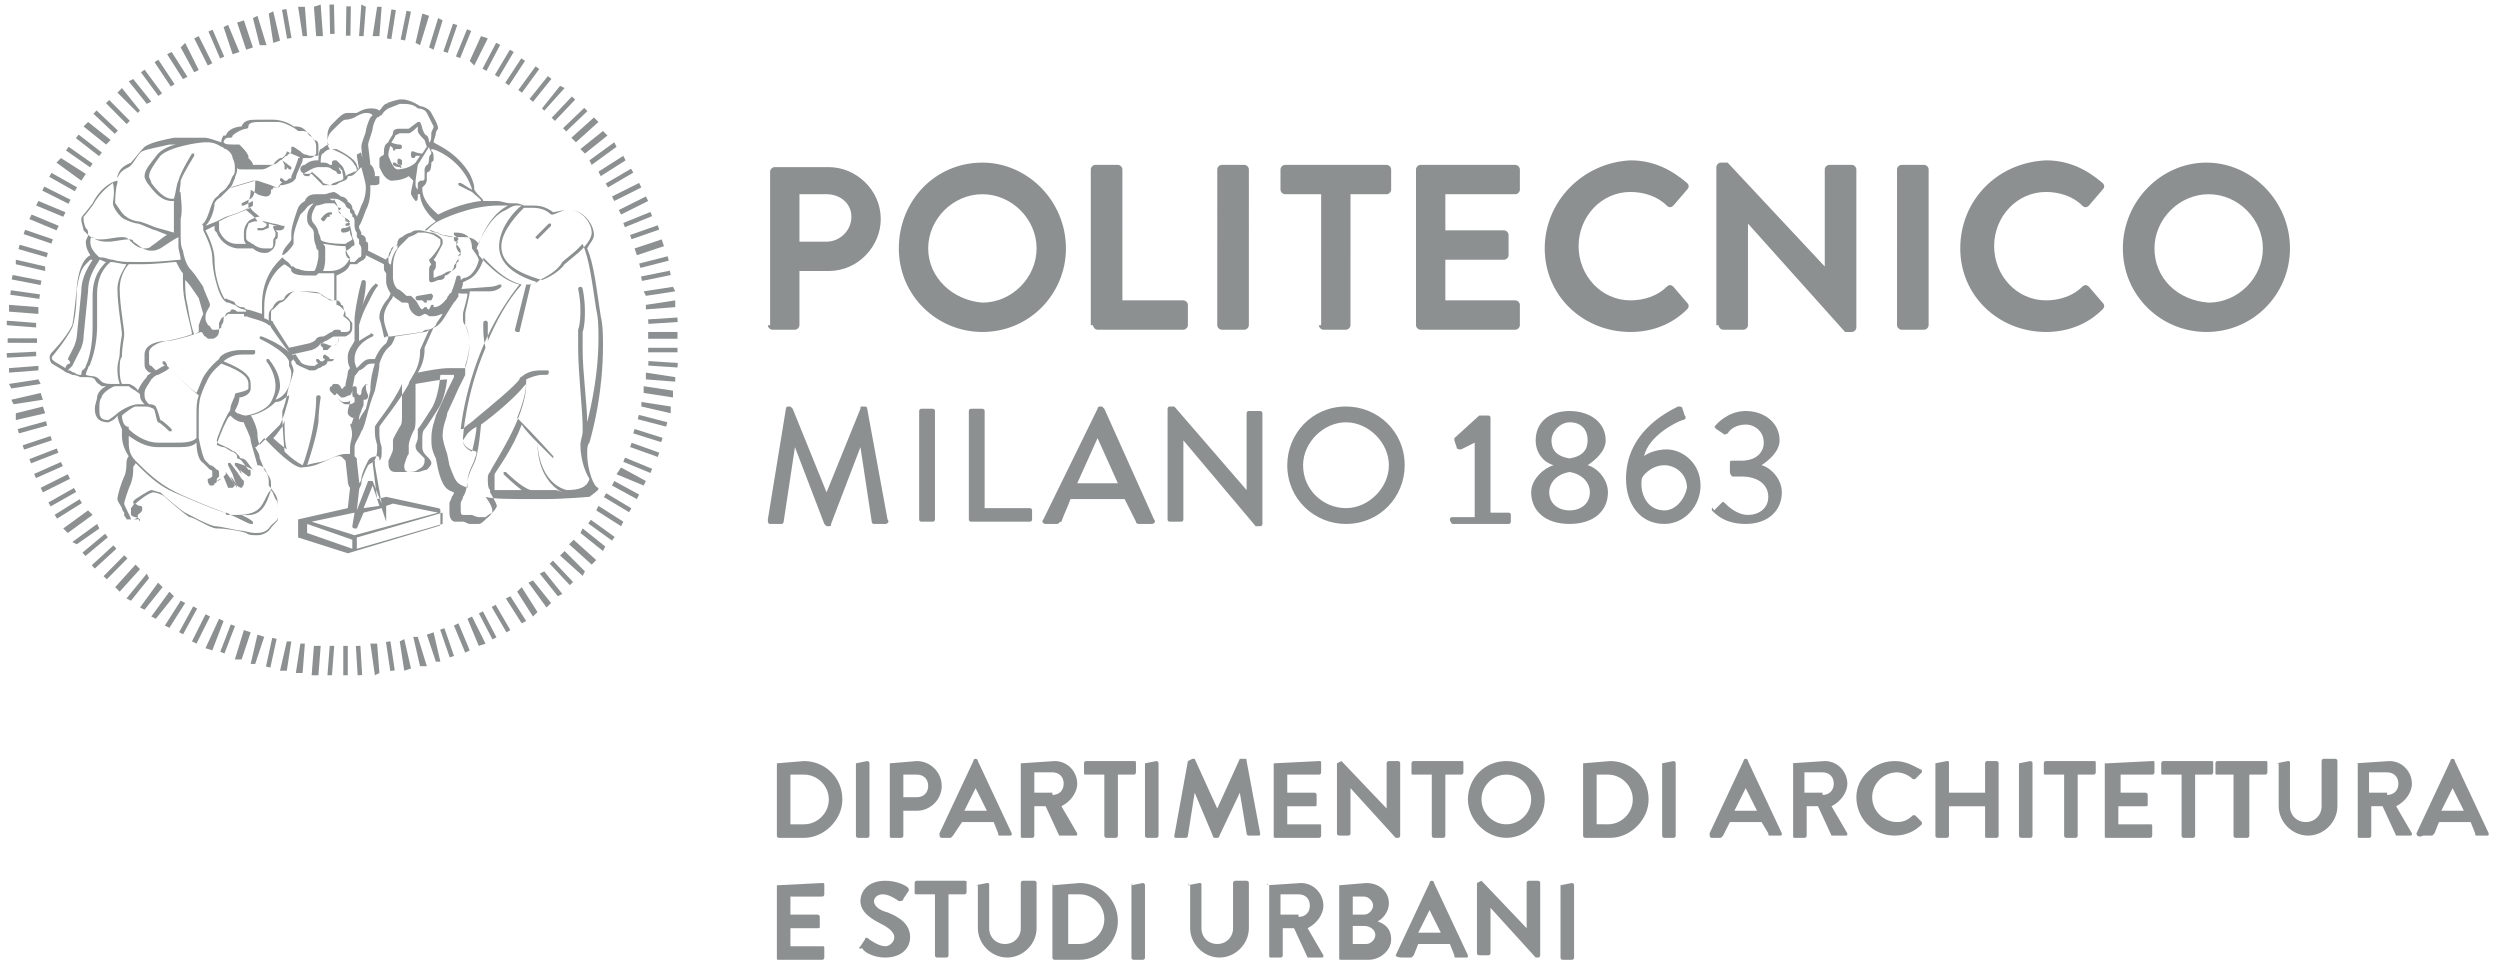 <?xml version="1.0" encoding="utf-8"?>
<!-- Generator: Adobe Illustrator 27.8.0, SVG Export Plug-In . SVG Version: 6.00 Build 0)  -->
<svg version="1.1" id="Livello_1" xmlns="http://www.w3.org/2000/svg" xmlns:xlink="http://www.w3.org/1999/xlink" x="0px" y="0px"
	 viewBox="0 0 110.7 43.2" style="enable-background:new 0 0 110.7 43.2;" xml:space="preserve">
<style type="text/css">
	.st0{fill:#8C9091;}
</style>
<g>
	<path class="st0" d="M35.6,36.5c0.6,0,1.1-0.5,1.1-1.1c0-0.6-0.5-1.1-1.1-1.1H35v2.2H35.6z M34.4,33.8
		C34.4,33.8,34.4,33.7,34.4,33.8l1.2-0.1c0.9,0,1.7,0.7,1.7,1.7c0,0.9-0.8,1.7-1.7,1.7h-1.1c0,0-0.1,0-0.1-0.1V33.8z"/>
	<path class="st0" d="M37.9,33.8C37.9,33.8,38,33.7,37.9,33.8l0.5-0.1c0,0,0.1,0,0.1,0.1V37c0,0,0,0.1-0.1,0.1H38c0,0-0.1,0-0.1-0.1
		V33.8z"/>
	<path class="st0" d="M40.6,35.3c0.3,0,0.5-0.2,0.5-0.5c0-0.3-0.2-0.5-0.5-0.5H40v1H40.6z M39.4,33.8C39.4,33.8,39.4,33.7,39.4,33.8
		l1.2-0.1c0.6,0,1.1,0.5,1.1,1.1c0,0.6-0.5,1.1-1.1,1.1H40V37c0,0,0,0.1-0.1,0.1h-0.4c-0.1,0-0.1,0-0.1-0.1V33.8z"/>
	<path class="st0" d="M43.7,35.9l-0.5-1h0l-0.5,1H43.7z M41.6,36.9l1.5-3.2c0,0,0-0.1,0.1-0.1h0c0,0,0.1,0,0.1,0.1l1.5,3.2
		c0,0.1,0,0.1-0.1,0.1h-0.4c-0.1,0-0.1,0-0.1-0.1l-0.2-0.5h-1.4L42.2,37c0,0-0.1,0.1-0.1,0.1h-0.4C41.6,37.1,41.6,37,41.6,36.9"/>
	<path class="st0" d="M46.6,35.2c0.3,0,0.5-0.2,0.5-0.5c0-0.3-0.2-0.5-0.5-0.5h-0.8v0.9H46.6z M45.2,33.8
		C45.2,33.8,45.2,33.7,45.2,33.8l1.5-0.1c0.6,0,1,0.5,1,1c0,0.4-0.3,0.8-0.7,1l0.7,1.2c0,0.1,0,0.1-0.1,0.1H47c0,0-0.1,0-0.1,0
		l-0.6-1.3h-0.5V37c0,0,0,0.1-0.1,0.1h-0.4c-0.1,0-0.1,0-0.1-0.1V33.8z"/>
	<path class="st0" d="M48.8,34.3h-0.7c-0.1,0-0.1,0-0.1-0.1v-0.4c0,0,0-0.1,0.1-0.1h2.1c0.1,0,0.1,0,0.1,0.1v0.4c0,0,0,0.1-0.1,0.1
		h-0.7V37c0,0,0,0.1-0.1,0.1h-0.4c0,0-0.1,0-0.1-0.1V34.3z"/>
	<path class="st0" d="M50.7,33.8C50.7,33.8,50.8,33.7,50.7,33.8l0.5-0.1c0,0,0.1,0,0.1,0.1V37c0,0,0,0.1-0.1,0.1h-0.4
		c0,0-0.1,0-0.1-0.1V33.8z"/>
	<path class="st0" d="M52.6,33.7C52.6,33.7,52.6,33.7,52.6,33.7l0.2-0.1c0,0,0.1,0,0.1,0l1,2.2h0l1-2.2c0,0,0,0,0.1,0h0.1
		c0.1,0,0.1,0,0.1,0.1l0.6,3.2c0,0.1,0,0.1-0.1,0.1h-0.4c0,0-0.1,0-0.1-0.1l-0.3-1.8h0L54,37c0,0,0,0.1-0.1,0.1h-0.1
		c0,0-0.1,0-0.1-0.1l-0.8-1.9h0L52.6,37c0,0,0,0.1-0.1,0.1h-0.4c-0.1,0-0.1,0-0.1-0.1L52.6,33.7z"/>
	<path class="st0" d="M56.4,33.8C56.4,33.8,56.4,33.7,56.4,33.8l2-0.1c0.1,0,0.1,0,0.1,0.1v0.4c0,0,0,0.1-0.1,0.1H57v0.8h1.2
		c0,0,0.1,0,0.1,0.1v0.4c0,0.1,0,0.1-0.1,0.1H57v0.8h1.4c0.1,0,0.1,0,0.1,0.1V37c0,0,0,0.1-0.1,0.1h-1.9c-0.1,0-0.1,0-0.1-0.1V33.8z
		"/>
	<path class="st0" d="M59.2,33.8C59.2,33.7,59.2,33.7,59.2,33.8l0.2-0.1l2,2.1h0v-2c0,0,0-0.1,0.1-0.1h0.4c0,0,0.1,0,0.1,0.1V37
		c0,0,0,0.1-0.1,0.1h-0.1l-2-2.2h0v2c0,0,0,0.1-0.1,0.1h-0.4c0,0-0.1,0-0.1-0.1V33.8z"/>
	<path class="st0" d="M63.3,34.3h-0.7c-0.1,0-0.1,0-0.1-0.1v-0.4c0,0,0-0.1,0.1-0.1h2.1c0.1,0,0.1,0,0.1,0.1v0.4c0,0,0,0.1-0.1,0.1
		h-0.7V37c0,0,0,0.1-0.1,0.1h-0.4c0,0-0.1,0-0.1-0.1V34.3z"/>
	<path class="st0" d="M66.7,36.5c0.6,0,1.1-0.5,1.1-1.1c0-0.6-0.5-1.1-1.1-1.1s-1.1,0.5-1.1,1.1C65.6,36,66.1,36.5,66.7,36.5
		 M66.7,33.7c1,0,1.7,0.8,1.7,1.7s-0.8,1.7-1.7,1.7S65,36.3,65,35.4S65.7,33.7,66.7,33.7"/>
	<path class="st0" d="M71.2,36.5c0.6,0,1.1-0.5,1.1-1.1c0-0.6-0.5-1.1-1.1-1.1h-0.5v2.2H71.2z M70.1,33.8
		C70.1,33.8,70.1,33.7,70.1,33.8l1.2-0.1c0.9,0,1.7,0.7,1.7,1.7c0,0.9-0.8,1.7-1.7,1.7h-1.1c0,0-0.1,0-0.1-0.1V33.8z"/>
	<path class="st0" d="M73.6,33.8C73.6,33.8,73.6,33.7,73.6,33.8l0.5-0.1c0,0,0.1,0,0.1,0.1V37c0,0,0,0.1-0.1,0.1h-0.4
		c0,0-0.1,0-0.1-0.1V33.8z"/>
	<path class="st0" d="M77.8,35.9l-0.5-1h0l-0.5,1H77.8z M75.7,36.9l1.5-3.2c0,0,0-0.1,0.1-0.1h0c0,0,0.1,0,0.1,0.1l1.5,3.2
		c0,0.1,0,0.1-0.1,0.1h-0.4c-0.1,0-0.1,0-0.1-0.1L78,36.4h-1.4L76.3,37c0,0-0.1,0.1-0.1,0.1h-0.4C75.7,37.1,75.7,37,75.7,36.9"/>
	<path class="st0" d="M80.7,35.2c0.3,0,0.5-0.2,0.5-0.5c0-0.3-0.2-0.5-0.5-0.5h-0.8v0.9H80.7z M79.3,33.8
		C79.3,33.8,79.3,33.7,79.3,33.8l1.5-0.1c0.6,0,1,0.5,1,1c0,0.4-0.3,0.8-0.7,1l0.7,1.2c0,0.1,0,0.1-0.1,0.1h-0.5c0,0-0.1,0-0.1,0
		l-0.6-1.3h-0.5V37c0,0,0,0.1-0.1,0.1h-0.4c-0.1,0-0.1,0-0.1-0.1V33.8z"/>
	<path class="st0" d="M83.9,33.7c0.5,0,0.8,0.2,1.2,0.4c0,0,0,0.1,0,0.1l-0.3,0.3c0,0-0.1,0-0.1,0c-0.2-0.2-0.5-0.3-0.7-0.3
		c-0.6,0-1.1,0.5-1.1,1.1c0,0.6,0.5,1.1,1.1,1.1c0.3,0,0.5-0.1,0.7-0.3c0,0,0.1,0,0.1,0l0.3,0.3c0,0,0,0.1,0,0.1
		c-0.3,0.3-0.7,0.5-1.2,0.5c-1,0-1.7-0.8-1.7-1.7S83,33.7,83.9,33.7"/>
	<path class="st0" d="M85.7,33.8C85.7,33.8,85.8,33.7,85.7,33.8l0.5-0.1c0.1,0,0.1,0,0.1,0.1v1.3h1.6v-1.3c0,0,0-0.1,0.1-0.1h0.4
		c0,0,0.1,0,0.1,0.1V37c0,0,0,0.1-0.1,0.1H88c-0.1,0-0.1,0-0.1-0.1v-1.3h-1.6V37c0,0,0,0.1-0.1,0.1h-0.4c0,0-0.1,0-0.1-0.1V33.8z"/>
	<path class="st0" d="M89.4,33.8C89.4,33.8,89.4,33.7,89.4,33.8l0.5-0.1c0,0,0.1,0,0.1,0.1V37c0,0,0,0.1-0.1,0.1h-0.4
		c0,0-0.1,0-0.1-0.1V33.8z"/>
	<path class="st0" d="M91.3,34.3h-0.7c-0.1,0-0.1,0-0.1-0.1v-0.4c0,0,0-0.1,0.1-0.1h2.1c0.1,0,0.1,0,0.1,0.1v0.4c0,0,0,0.1-0.1,0.1
		h-0.7V37c0,0,0,0.1-0.1,0.1h-0.4c0,0-0.1,0-0.1-0.1V34.3z"/>
	<path class="st0" d="M93.3,33.8C93.3,33.8,93.3,33.7,93.3,33.8l2-0.1c0.1,0,0.1,0,0.1,0.1v0.4c0,0,0,0.1-0.1,0.1h-1.4v0.8H95
		c0,0,0.1,0,0.1,0.1v0.4c0,0.1,0,0.1-0.1,0.1h-1.2v0.8h1.4c0.1,0,0.1,0,0.1,0.1V37c0,0,0,0.1-0.1,0.1h-1.9c-0.1,0-0.1,0-0.1-0.1
		V33.8z"/>
	<path class="st0" d="M96.5,34.3h-0.7c-0.1,0-0.1,0-0.1-0.1v-0.4c0,0,0-0.1,0.1-0.1h2.1c0.1,0,0.1,0,0.1,0.1v0.4c0,0,0,0.1-0.1,0.1
		h-0.7V37c0,0,0,0.1-0.1,0.1h-0.4c0,0-0.1,0-0.1-0.1V34.3z"/>
	<path class="st0" d="M98.9,34.3h-0.7c-0.1,0-0.1,0-0.1-0.1v-0.4c0,0,0-0.1,0.1-0.1h2.1c0.1,0,0.1,0,0.1,0.1v0.4c0,0,0,0.1-0.1,0.1
		h-0.7V37c0,0,0,0.1-0.1,0.1H99c0,0-0.1,0-0.1-0.1V34.3z"/>
	<path class="st0" d="M100.8,33.8C100.8,33.8,100.9,33.7,100.8,33.8l0.5-0.1c0.1,0,0.1,0,0.1,0.1v1.9c0,0.4,0.3,0.7,0.7,0.7
		c0.4,0,0.7-0.3,0.7-0.7v-2c0,0,0-0.1,0.1-0.1h0.5c0,0,0.1,0,0.1,0.1v2c0,0.7-0.6,1.3-1.3,1.3c-0.7,0-1.3-0.6-1.3-1.3V33.8z"/>
	<path class="st0" d="M105.7,35.2c0.3,0,0.5-0.2,0.5-0.5c0-0.3-0.2-0.5-0.5-0.5h-0.8v0.9H105.7z M104.3,33.8
		C104.3,33.8,104.3,33.7,104.3,33.8l1.5-0.1c0.6,0,1,0.5,1,1c0,0.4-0.3,0.8-0.7,1l0.7,1.2c0,0.1,0,0.1-0.1,0.1h-0.5c0,0-0.1,0-0.1,0
		l-0.6-1.3h-0.5V37c0,0,0,0.1-0.1,0.1h-0.4c-0.1,0-0.1,0-0.1-0.1V33.8z"/>
	<path class="st0" d="M109.1,35.9l-0.5-1h0l-0.5,1H109.1z M107,36.9l1.5-3.2c0,0,0-0.1,0.1-0.1h0c0,0,0.1,0,0.1,0.1l1.5,3.2
		c0,0.1,0,0.1-0.1,0.1h-0.4c-0.1,0-0.1,0-0.1-0.1l-0.2-0.5h-1.4l-0.2,0.5c0,0-0.1,0.1-0.1,0.1h-0.4C107.1,37.1,107,37,107,36.9"/>
	<path class="st0" d="M34.4,39.2C34.4,39.1,34.4,39.1,34.4,39.2l2-0.1c0.1,0,0.1,0,0.1,0.1v0.4c0,0,0,0.1-0.1,0.1H35v0.8h1.2
		c0,0,0.1,0,0.1,0.1v0.4c0,0.1,0,0.1-0.1,0.1H35v0.8h1.4c0.1,0,0.1,0,0.1,0.1v0.4c0,0,0,0.1-0.1,0.1h-1.9c-0.1,0-0.1,0-0.1-0.1V39.2
		z"/>
	<path class="st0" d="M38.1,41.9l0.2-0.3c0-0.1,0.1-0.1,0.2,0c0,0,0.4,0.3,0.7,0.3c0.2,0,0.4-0.2,0.4-0.4c0-0.2-0.2-0.4-0.6-0.6
		c-0.4-0.2-0.9-0.5-0.9-1c0-0.4,0.3-0.9,1.1-0.9c0.5,0,0.9,0.2,1,0.3c0,0,0.1,0.1,0,0.2l-0.2,0.3c0,0.1-0.1,0.1-0.2,0.1
		c0,0-0.4-0.3-0.7-0.3c-0.3,0-0.4,0.2-0.4,0.3c0,0.2,0.2,0.4,0.6,0.5c0.5,0.2,1,0.5,1,1.1c0,0.5-0.4,0.9-1.1,0.9c-0.6,0-1-0.3-1-0.4
		C38,42,38,42,38.1,41.9"/>
	<path class="st0" d="M41.3,39.6h-0.7c-0.1,0-0.1,0-0.1-0.1v-0.4c0,0,0-0.1,0.1-0.1h2.1c0.1,0,0.1,0,0.1,0.1v0.4c0,0,0,0.1-0.1,0.1
		h-0.7v2.7c0,0,0,0.1-0.1,0.1h-0.4c0,0-0.1,0-0.1-0.1V39.6z"/>
	<path class="st0" d="M43.2,39.2C43.2,39.1,43.2,39.1,43.2,39.2l0.5-0.1c0.1,0,0.1,0,0.1,0.1v1.9c0,0.4,0.3,0.7,0.7,0.7
		c0.4,0,0.7-0.3,0.7-0.7v-2c0,0,0-0.1,0.1-0.1h0.5c0,0,0.1,0,0.1,0.1v2c0,0.7-0.6,1.3-1.3,1.3c-0.7,0-1.3-0.6-1.3-1.3V39.2z"/>
	<path class="st0" d="M47.8,41.8c0.6,0,1.1-0.5,1.1-1.1c0-0.6-0.5-1.1-1.1-1.1h-0.5v2.2H47.8z M46.6,39.2
		C46.6,39.1,46.7,39.1,46.6,39.2l1.2-0.1c0.9,0,1.7,0.7,1.7,1.7c0,0.9-0.8,1.7-1.7,1.7h-1.1c0,0-0.1,0-0.1-0.1V39.2z"/>
	<path class="st0" d="M50.1,39.2C50.1,39.1,50.2,39.1,50.1,39.2l0.5-0.1c0,0,0.1,0,0.1,0.1v3.2c0,0,0,0.1-0.1,0.1h-0.4
		c0,0-0.1,0-0.1-0.1V39.2z"/>
	<path class="st0" d="M52.6,39.2C52.6,39.1,52.7,39.1,52.6,39.2l0.5-0.1c0.1,0,0.1,0,0.1,0.1v1.9c0,0.4,0.3,0.7,0.7,0.7
		c0.4,0,0.7-0.3,0.7-0.7v-2c0,0,0-0.1,0.1-0.1h0.5c0,0,0.1,0,0.1,0.1v2c0,0.7-0.6,1.3-1.3,1.3c-0.7,0-1.3-0.6-1.3-1.3V39.2z"/>
	<path class="st0" d="M57.5,40.6c0.3,0,0.5-0.2,0.5-0.5c0-0.3-0.2-0.5-0.5-0.5h-0.8v0.9H57.5z M56.1,39.2
		C56.1,39.1,56.2,39.1,56.1,39.2l1.5-0.1c0.6,0,1,0.5,1,1c0,0.4-0.3,0.8-0.7,1l0.7,1.2c0,0.1,0,0.1-0.1,0.1H58c0,0-0.1,0-0.1,0
		l-0.6-1.3h-0.5v1.2c0,0,0,0.1-0.1,0.1h-0.4c-0.1,0-0.1,0-0.1-0.1V39.2z"/>
	<path class="st0" d="M60.5,41.8c0.2,0,0.4-0.2,0.4-0.4c0-0.2-0.2-0.4-0.5-0.4h-0.5v0.8H60.5z M60.4,40.5c0.2,0,0.4-0.2,0.4-0.4
		s-0.2-0.4-0.4-0.4h-0.5v0.8H60.4z M59.3,39.2C59.3,39.1,59.3,39.1,59.3,39.2l1.2-0.1c0.6,0,1,0.4,1,0.9c0,0.4-0.3,0.7-0.5,0.8
		c0.3,0.1,0.6,0.3,0.6,0.8c0,0.5-0.5,0.9-1,0.9h-1.2c-0.1,0-0.1,0-0.1-0.1V39.2z"/>
	<path class="st0" d="M63.8,41.3l-0.5-1h0l-0.5,1H63.8z M61.8,42.3l1.5-3.2c0,0,0-0.1,0.1-0.1h0c0,0,0.1,0,0.1,0.1l1.5,3.2
		c0,0.1,0,0.1-0.1,0.1h-0.4c-0.1,0-0.1,0-0.1-0.1l-0.2-0.5h-1.4l-0.2,0.5c0,0-0.1,0.1-0.1,0.1h-0.4C61.8,42.4,61.8,42.3,61.8,42.3"
		/>
	<path class="st0" d="M65.4,39.1C65.4,39.1,65.4,39,65.4,39.1l0.2-0.1l2,2.1h0v-2c0,0,0-0.1,0.1-0.1h0.4c0,0,0.1,0,0.1,0.1v3.2
		c0,0,0,0.1-0.1,0.1H68l-2-2.2h0v2c0,0,0,0.1-0.1,0.1h-0.4c0,0-0.1,0-0.1-0.1V39.1z"/>
	<path class="st0" d="M69.1,39.2C69.1,39.1,69.1,39.1,69.1,39.2l0.5-0.1c0,0,0.1,0,0.1,0.1v3.2c0,0,0,0.1-0.1,0.1h-0.4
		c0,0-0.1,0-0.1-0.1V39.2z"/>
	<path class="st0" d="M34,23c0,0.1,0,0.2,0.1,0.2h0.5c0.1,0,0.1-0.1,0.1-0.1l0.5-3.3h0l1.3,3.4c0,0,0.1,0.1,0.1,0.1h0.1
		c0.1,0,0.1,0,0.1-0.1l1.3-3.4h0l0.5,3.3c0,0.1,0.1,0.1,0.1,0.1h0.5c0.1,0,0.2-0.1,0.1-0.2l-0.9-4.9c0-0.1-0.1-0.1-0.1-0.1h-0.1
		c-0.1,0-0.1,0-0.1,0.1l-1.5,3.7h0l-1.5-3.7c0,0-0.1-0.1-0.1-0.1h-0.1c-0.1,0-0.1,0.1-0.1,0.1L34,23z M40.7,23
		c0,0.1,0.1,0.1,0.1,0.1h0.5c0.1,0,0.1-0.1,0.1-0.1v-4.8c0-0.1-0.1-0.1-0.1-0.1h-0.5c-0.1,0-0.1,0.1-0.1,0.1V23z M42.9,23
		c0,0.1,0.1,0.1,0.1,0.1h2.6c0.1,0,0.1-0.1,0.1-0.1v-0.4c0-0.1-0.1-0.1-0.1-0.1h-2v-4.3c0-0.1-0.1-0.1-0.1-0.1H43
		c-0.1,0-0.1,0.1-0.1,0.1V23z M46.3,23.2h0.5c0.1,0,0.1-0.1,0.2-0.1c0.1-0.3,0.3-0.7,0.4-1h2.4l0.5,1c0,0.1,0.1,0.1,0.2,0.1h0.5
		c0.1,0,0.2-0.1,0.1-0.2l-2.2-4.9c0,0-0.1-0.1-0.1-0.1h-0.1c0,0-0.1,0-0.1,0.1L46.2,23C46.1,23.1,46.2,23.2,46.3,23.2 M47.7,21.4
		l0.9-2h0l0.9,2H47.7z M51.7,23c0,0.1,0.1,0.1,0.1,0.1h0.5c0.1,0,0.1-0.1,0.1-0.1v-3.5h0l3.2,3.8h0.2c0.1,0,0.1-0.1,0.1-0.1v-4.9
		c0-0.1-0.1-0.1-0.1-0.1h-0.5c-0.1,0-0.1,0.1-0.1,0.1v3.4h0L52,18h-0.2c-0.1,0-0.1,0.1-0.1,0.1V23z M57,20.6c0,1.5,1.2,2.6,2.6,2.6
		c1.5,0,2.6-1.2,2.6-2.6c0-1.5-1.2-2.6-2.6-2.6C58.1,18,57,19.2,57,20.6 M57.7,20.6c0-1,0.9-1.9,1.9-1.9c1,0,1.9,0.9,1.9,1.9
		c0,1-0.9,1.9-1.9,1.9C58.6,22.5,57.7,21.7,57.7,20.6 M64.3,23.2h2.5c0.1,0,0.1-0.1,0.1-0.1v-0.3c0-0.1-0.1-0.1-0.1-0.1h-0.8v-4.2
		c0-0.1-0.1-0.1-0.1-0.1h-0.4l-1.1,1c0,0,0,0.1,0,0.1l0.1,0.3c0,0.1,0.1,0.1,0.2,0.1l0.6-0.3v3.3h-1c-0.1,0-0.1,0.1-0.1,0.1V23
		C64.2,23.1,64.3,23.2,64.3,23.2 M67.8,21.8c0,0.8,0.6,1.4,1.7,1.4c1.1,0,1.7-0.6,1.7-1.4c0-0.6-0.5-1.1-0.9-1.2v0
		c0.3-0.2,0.8-0.6,0.8-1.1c0-0.8-0.7-1.3-1.6-1.3c-0.9,0-1.5,0.5-1.5,1.3c0,0.6,0.4,1,0.8,1.1v0C68.4,20.7,67.8,21.2,67.8,21.8
		 M69.5,20.3c-0.6-0.1-0.8-0.4-0.8-0.8c0-0.4,0.4-0.8,0.8-0.8c0.5,0,0.8,0.3,0.8,0.8C70.3,19.9,70.1,20.2,69.5,20.3 M68.6,21.8
		c0-0.4,0.3-0.8,0.9-0.9c0.6,0.1,0.9,0.5,0.9,0.9c0,0.5-0.4,0.8-0.9,0.8C69,22.6,68.6,22.3,68.6,21.8 M72,21.2c0,1.1,0.6,2,1.7,2
		c0.9,0,1.6-0.8,1.6-1.7c0-1-0.8-1.6-1.5-1.6c-0.5,0-0.9,0.2-1,0.3c0.2-0.9,1.4-1.5,1.7-1.6c0.1,0,0.2-0.1,0.1-0.2l-0.1-0.3
		c0-0.1-0.1-0.1-0.2-0.1C73.7,18.3,72,19.2,72,21.2 M73.7,22.6c-0.8,0-1.1-0.8-1-1.4c0-0.1,0.4-0.6,1-0.6c0.5,0,1,0.4,1,1
		C74.6,22.1,74.2,22.6,73.7,22.6 M75.8,22.6c0.2,0.2,0.6,0.6,1.5,0.6c1,0,1.6-0.6,1.6-1.4c0-0.6-0.5-1.1-0.9-1.2v0
		c0.3-0.2,0.8-0.6,0.8-1.1c0-0.8-0.7-1.3-1.5-1.3c-0.8,0-1.3,0.6-1.3,0.6c-0.1,0.1-0.1,0.1,0,0.2l0.3,0.2c0.1,0.1,0.1,0,0.2,0
		c0.1-0.2,0.4-0.4,0.8-0.4c0.4,0,0.8,0.3,0.8,0.8c0,0.4-0.3,0.8-1,0.8h-0.4c-0.1,0-0.1,0-0.1,0.2v0.3c0,0.1,0.1,0.2,0.1,0.2h0.4
		c0.8,0,1.2,0.4,1.2,0.9c0,0.5-0.4,0.8-0.9,0.8c-0.5,0-0.9-0.4-1-0.5c-0.1-0.1-0.1-0.1-0.2,0l-0.3,0.3
		C75.8,22.4,75.8,22.5,75.8,22.6"/>
	<path class="st0" d="M34,14.4c0,0.1,0.1,0.2,0.2,0.2h1c0.1,0,0.2-0.1,0.2-0.2V12h1.3c1.3,0,2.3-1.1,2.3-2.3c0-1.3-1.1-2.3-2.3-2.3
		h-2.4c-0.1,0-0.2,0.1-0.2,0.2V14.4z M35.4,10.7V8.6h1.2c0.6,0,1.1,0.4,1.1,1c0,0.6-0.5,1.1-1.1,1.1H35.4z M39.8,11
		c0,2.1,1.7,3.7,3.7,3.7c2.1,0,3.7-1.7,3.7-3.7c0-2.1-1.7-3.8-3.7-3.8C41.4,7.2,39.8,8.9,39.8,11 M41.1,11c0-1.3,1.1-2.4,2.4-2.4
		c1.3,0,2.4,1.1,2.4,2.4c0,1.3-1.1,2.4-2.4,2.4C42.2,13.3,41.1,12.3,41.1,11 M48.4,14.4c0,0.1,0.1,0.2,0.2,0.2h3.8
		c0.1,0,0.2-0.1,0.2-0.2v-0.9c0-0.1-0.1-0.2-0.2-0.2h-2.7V7.5c0-0.1-0.1-0.2-0.2-0.2h-1c-0.1,0-0.2,0.1-0.2,0.2V14.4z M53.9,14.4
		c0,0.1,0.1,0.2,0.2,0.2h1c0.1,0,0.2-0.1,0.2-0.2V7.5c0-0.1-0.1-0.2-0.2-0.2h-1c-0.1,0-0.2,0.1-0.2,0.2V14.4z M58.4,14.4
		c0,0.1,0.1,0.2,0.2,0.2h1c0.1,0,0.2-0.1,0.2-0.2V8.6h1.6c0.1,0,0.2-0.1,0.2-0.2V7.5c0-0.1-0.1-0.2-0.2-0.2h-4.5
		c-0.1,0-0.2,0.1-0.2,0.2v0.9c0,0.1,0.1,0.2,0.2,0.2h1.6V14.4z M62.7,14.4c0,0.1,0.1,0.2,0.2,0.2h4.2c0.1,0,0.2-0.1,0.2-0.2v-0.9
		c0-0.1-0.1-0.2-0.2-0.2h-3.1v-1.8h2.6c0.1,0,0.2-0.1,0.2-0.2v-0.9c0-0.1-0.1-0.2-0.2-0.2h-2.6V8.6h3.1c0.1,0,0.2-0.1,0.2-0.2V7.5
		c0-0.1-0.1-0.2-0.2-0.2h-4.2c-0.1,0-0.2,0.1-0.2,0.2V14.4z M68.4,11c0,2.1,1.7,3.7,3.8,3.7c0.9,0,1.8-0.3,2.5-1
		c0.1-0.1,0.1-0.2,0-0.3l-0.6-0.7c-0.1-0.1-0.2-0.1-0.3,0c-0.4,0.4-1,0.6-1.6,0.6c-1.3,0-2.3-1.1-2.3-2.4c0-1.3,1-2.4,2.3-2.4
		c0.6,0,1.2,0.2,1.6,0.6c0.1,0.1,0.2,0.1,0.3,0l0.6-0.7c0.1-0.1,0.1-0.2,0-0.3c-0.7-0.6-1.5-1-2.5-1C70.1,7.2,68.4,8.9,68.4,11
		 M76.1,14.4c0,0.1,0.1,0.2,0.2,0.2h0.9c0.1,0,0.2-0.1,0.2-0.2V9.9h0l4.3,4.8h0.3c0.1,0,0.2-0.1,0.2-0.2v-7c0-0.1-0.1-0.2-0.2-0.2
		h-1c-0.1,0-0.2,0.1-0.2,0.2v4.3h0l-4.3-4.6h-0.3c-0.1,0-0.2,0.1-0.2,0.2V14.4z M84,14.4c0,0.1,0.1,0.2,0.2,0.2h1
		c0.1,0,0.2-0.1,0.2-0.2V7.5c0-0.1-0.1-0.2-0.2-0.2h-1c-0.1,0-0.2,0.1-0.2,0.2V14.4z M86.8,11c0,2.1,1.7,3.7,3.8,3.7
		c0.9,0,1.8-0.3,2.5-1c0.1-0.1,0.1-0.2,0-0.3l-0.6-0.7c-0.1-0.1-0.2-0.1-0.3,0c-0.4,0.4-1,0.6-1.6,0.6c-1.3,0-2.3-1.1-2.3-2.4
		c0-1.3,1-2.4,2.3-2.4c0.6,0,1.2,0.2,1.6,0.6c0.1,0.1,0.2,0.1,0.3,0l0.6-0.7c0.1-0.1,0.1-0.2,0-0.3c-0.7-0.6-1.5-1-2.5-1
		C88.4,7.2,86.8,8.9,86.8,11 M94,11c0,2.1,1.7,3.7,3.7,3.7c2.1,0,3.7-1.7,3.7-3.7c0-2.1-1.7-3.8-3.7-3.8C95.7,7.2,94,8.9,94,11
		 M95.4,11c0-1.3,1.1-2.4,2.4-2.4c1.3,0,2.4,1.1,2.4,2.4c0,1.3-1.1,2.4-2.4,2.4C96.4,13.3,95.4,12.3,95.4,11"/>
</g>
<polygon class="st0" points="15.2,28.6 15.2,29.9 15.4,29.9 15.4,28.6 "/>
<polygon class="st0" points="14.5,29.9 14.7,29.9 14.8,28.6 14.6,28.6 "/>
<rect x="15.8" y="28.6" transform="matrix(0.998 -6.005931e-02 6.005931e-02 0.998 -1.728 1.012)" class="st0" width="0.2" height="1.3"/>
<polygon class="st0" points="13.8,29.9 14.1,29.9 14.2,28.6 13.9,28.6 "/>
<polygon class="st0" points="16.4,28.5 16.6,29.9 16.8,29.8 16.7,28.5 "/>
<polygon class="st0" points="13.1,29.8 13.4,29.8 13.5,28.5 13.3,28.5 "/>
<rect x="17.2" y="28.4" transform="matrix(0.989 -0.148 0.148 0.989 -4.124 2.884)" class="st0" width="0.2" height="1.3"/>
<polygon class="st0" points="12.4,29.7 12.7,29.7 12.9,28.4 12.7,28.4 "/>
<polygon class="st0" points="17.7,28.4 17.9,29.7 18.2,29.6 17.9,28.3 "/>
<rect x="11.4" y="28.8" transform="matrix(0.213 -0.977 0.977 0.213 -18.789 34.519)" class="st0" width="1.3" height="0.2"/>
<polygon class="st0" points="18.3,28.2 18.6,29.5 18.9,29.5 18.5,28.2 "/>
<polygon class="st0" points="11.1,29.4 11.3,29.4 11.7,28.2 11.4,28.1 "/>
<polygon class="st0" points="18.9,28.1 19.3,29.3 19.5,29.3 19.2,28 "/>
<polygon class="st0" points="10.4,29.2 10.7,29.2 11.1,28 10.8,27.9 "/>
<rect x="19.7" y="27.8" transform="matrix(0.945 -0.327 0.327 0.945 -8.217 8.054)" class="st0" width="0.2" height="1.3"/>
<rect x="9.5" y="28.2" transform="matrix(0.359 -0.933 0.933 0.359 -19.968 27.602)" class="st0" width="1.3" height="0.2"/>
<polygon class="st0" points="20.1,27.7 20.6,28.9 20.8,28.8 20.3,27.6 "/>
<polygon class="st0" points="9.1,28.7 9.4,28.8 9.9,27.5 9.7,27.4 "/>
<polygon class="st0" points="20.7,27.4 21.2,28.6 21.5,28.5 20.9,27.3 "/>
<polygon class="st0" points="8.5,28.4 8.7,28.5 9.3,27.3 9.1,27.2 "/>
<rect x="21.5" y="27" transform="matrix(0.887 -0.462 0.462 0.887 -10.339 13.145)" class="st0" width="0.2" height="1.3"/>
<rect x="7.7" y="27.4" transform="matrix(0.479 -0.878 0.878 0.479 -19.814 21.628)" class="st0" width="1.3" height="0.2"/>
<rect x="22.1" y="26.7" transform="matrix(0.864 -0.503 0.503 0.864 -10.752 14.926)" class="st0" width="0.2" height="1.3"/>
<polygon class="st0" points="7.3,27.7 7.5,27.8 8.2,26.7 8,26.6 "/>
<polygon class="st0" points="22.4,26.5 23.1,27.6 23.3,27.5 22.6,26.4 "/>
<polygon class="st0" points="6.7,27.3 6.9,27.4 7.7,26.4 7.5,26.2 "/>
<polygon class="st0" points="22.9,26.2 23.6,27.3 23.8,27.1 23.1,26 "/>
<polygon class="st0" points="6.2,26.9 6.4,27 7.2,26 7,25.8 "/>
<polygon class="st0" points="23.4,25.8 23.6,25.7 24.4,26.7 24.2,26.9 "/>
<polygon class="st0" points="5.6,26.5 6.5,25.4 6.6,25.6 5.8,26.6 "/>
<polygon class="st0" points="23.9,25.4 24.1,25.3 24.9,26.3 24.7,26.4 "/>
<polygon class="st0" points="5.1,26 6,25 6.2,25.2 5.3,26.2 "/>
<rect x="24.8" y="24.7" transform="matrix(0.729 -0.684 0.684 0.729 -10.634 23.918)" class="st0" width="0.2" height="1.3"/>
<rect x="4.5" y="25" transform="matrix(0.703 -0.711 0.711 0.703 -16.352 11.136)" class="st0" width="1.3" height="0.2"/>
<polygon class="st0" points="24.8,24.6 25,24.4 25.9,25.3 25.8,25.5 "/>
<rect x="4" y="24.5" transform="matrix(0.737 -0.676 0.676 0.737 -15.448 9.676)" class="st0" width="1.3" height="0.2"/>
<polygon class="st0" points="25.2,24.1 25.4,23.9 26.4,24.8 26.2,25 "/>
<rect x="3.6" y="24" transform="matrix(0.768 -0.641 0.641 0.768 -14.497 8.344)" class="st0" width="1.3" height="0.2"/>
<polygon class="st0" points="25.7,23.6 25.8,23.4 26.8,24.2 26.7,24.4 "/>
<polygon class="st0" points="3.2,24 3.4,24.1 4.4,23.4 4.3,23.2 "/>
<rect x="26.5" y="22.8" transform="matrix(0.584 -0.811 0.811 0.584 -7.921 31.355)" class="st0" width="0.2" height="1.3"/>
<polygon class="st0" points="2.8,23.4 3,23.6 4.1,22.8 3.9,22.6 "/>
<polygon class="st0" points="26.4,22.6 27.5,23.3 27.6,23.1 26.5,22.4 "/>
<rect x="2.4" y="22.4" transform="matrix(0.848 -0.53 0.53 0.848 -11.487 5.071)" class="st0" width="1.3" height="0.2"/>
<rect x="27.3" y="21.6" transform="matrix(0.514 -0.858 0.858 0.514 -5.825 34.333)" class="st0" width="0.2" height="1.3"/>
<rect x="2.1" y="21.9" transform="matrix(0.87 -0.494 0.494 0.87 -10.502 4.234)" class="st0" width="1.3" height="0.2"/>
<polygon class="st0" points="27.1,21.5 28.2,22.1 28.3,21.9 27.2,21.3 "/>
<polygon class="st0" points="1.8,21.6 1.9,21.8 3.1,21.2 3,21 "/>
<polygon class="st0" points="27.3,21 28.5,21.5 28.6,21.3 27.5,20.7 "/>
<rect x="1.5" y="20.7" transform="matrix(0.914 -0.406 0.406 0.914 -8.264 2.674)" class="st0" width="1.3" height="0.2"/>
<rect x="28.1" y="19.9" transform="matrix(0.381 -0.924 0.924 0.381 -1.494 38.831)" class="st0" width="0.2" height="1.3"/>
<rect x="1.3" y="20.1" transform="matrix(0.932 -0.362 0.362 0.932 -7.186 2.066)" class="st0" width="1.3" height="0.2"/>
<rect x="28.4" y="19.3" transform="matrix(0.337 -0.942 0.942 0.337 0.15 40.044)" class="st0" width="0.2" height="1.3"/>
<rect x="1" y="19.5" transform="matrix(0.948 -0.317 0.317 0.948 -6.127 1.549)" class="st0" width="1.3" height="0.2"/>
<rect x="28.6" y="18.6" transform="matrix(0.301 -0.954 0.954 0.301 1.686 40.874)" class="st0" width="0.2" height="1.3"/>
<rect x="0.8" y="18.8" transform="matrix(0.964 -0.267 0.267 0.964 -5.008 1.088)" class="st0" width="1.3" height="0.2"/>
<rect x="28.8" y="18" transform="matrix(0.252 -0.968 0.968 0.252 3.557 41.906)" class="st0" width="0.2" height="1.3"/>
<polygon class="st0" points="0.7,18.3 0.7,18.6 2,18.3 1.9,18 "/>
<polygon class="st0" points="28.4,18 29.7,18.3 29.7,18 28.4,17.8 "/>
<polygon class="st0" points="0.5,17.7 0.6,17.9 1.9,17.7 1.8,17.4 "/>
<polygon class="st0" points="28.5,17.4 29.8,17.6 29.8,17.3 28.5,17.1 "/>
<polygon class="st0" points="0.4,17 0.5,17.2 1.8,17 1.7,16.8 "/>
<polygon class="st0" points="28.6,16.8 29.9,16.9 29.9,16.7 28.6,16.5 "/>
<polygon class="st0" points="0.4,16.3 0.4,16.5 1.7,16.4 1.7,16.2 "/>
<rect x="29.2" y="15.5" transform="matrix(6.535916e-02 -0.998 0.998 6.535916e-02 11.325 44.316)" class="st0" width="0.2" height="1.3"/>
<rect x="0.3" y="15.6" transform="matrix(0.999 -4.872250e-02 4.872250e-02 0.999 -0.763 6.599410e-02)" class="st0" width="1.3" height="0.2"/>
<polygon class="st0" points="28.7,15.6 30,15.6 30,15.4 28.7,15.4 "/>
<rect x="0.8" y="14.4" transform="matrix(3.041590e-03 -1 1 3.041590e-03 -14.064 15.935)" class="st0" width="0.2" height="1.3"/>
<polygon class="st0" points="28.7,14.7 28.7,15 30,15 30,14.7 "/>
<polygon class="st0" points="0.3,14.4 1.6,14.5 1.6,14.3 0.3,14.2 "/>
<rect x="28.7" y="14.1" transform="matrix(0.998 -6.464493e-02 6.464493e-02 0.998 -0.856 1.926)" class="st0" width="1.3" height="0.2"/>
<polygon class="st0" points="0.4,13.8 1.7,13.9 1.7,13.6 0.4,13.5 "/>
<polygon class="st0" points="28.6,13.5 28.6,13.7 29.9,13.6 29.9,13.3 "/>
<rect x="1" y="12.4" transform="matrix(0.141 -0.99 0.99 0.141 -11.963 12.293)" class="st0" width="0.2" height="1.3"/>
<polygon class="st0" points="28.5,12.9 28.6,13.1 29.9,12.9 29.8,12.7 "/>
<rect x="1.1" y="11.7" transform="matrix(0.191 -0.982 0.982 0.191 -11.18 11.219)" class="st0" width="0.2" height="1.3"/>
<rect x="28.4" y="12.1" transform="matrix(0.98 -0.199 0.199 0.98 -1.854 6.037)" class="st0" width="1.3" height="0.2"/>
<polygon class="st0" points="0.7,11.7 2,12 2,11.8 0.7,11.5 "/>
<rect x="28.3" y="11.5" transform="matrix(0.969 -0.248 0.248 0.969 -1.97 7.544)" class="st0" width="1.3" height="0.2"/>
<rect x="1.4" y="10.4" transform="matrix(0.278 -0.961 0.961 0.278 -9.567 9.484)" class="st0" width="0.2" height="1.3"/>
<polygon class="st0" points="28.1,11 28.2,11.3 29.4,10.9 29.3,10.6 "/>
<rect x="1.6" y="9.8" transform="matrix(0.324 -0.946 0.946 0.324 -8.743 8.704)" class="st0" width="0.2" height="1.3"/>
<rect x="27.9" y="10.2" transform="matrix(0.944 -0.33 0.33 0.944 -1.806 9.983)" class="st0" width="1.3" height="0.2"/>
<polygon class="st0" points="1.3,9.7 2.5,10.2 2.6,10 1.4,9.5 "/>
<rect x="27.6" y="9.6" transform="matrix(0.926 -0.376 0.376 0.926 -1.57 11.362)" class="st0" width="1.3" height="0.2"/>
<polygon class="st0" points="1.6,9.1 2.8,9.6 2.9,9.4 1.7,8.9 "/>
<polygon class="st0" points="27.4,9.3 27.5,9.5 28.7,8.9 28.6,8.7 "/>
<rect x="2.4" y="8" transform="matrix(0.449 -0.893 0.893 0.449 -6.35 6.991)" class="st0" width="0.2" height="1.3"/>
<polygon class="st0" points="27.1,8.7 27.2,8.9 28.4,8.3 28.3,8.1 "/>
<rect x="2.7" y="7.4" transform="matrix(0.492 -0.871 0.871 0.492 -5.593 6.54)" class="st0" width="0.2" height="1.3"/>
<rect x="26.8" y="7.8" transform="matrix(0.863 -0.505 0.505 0.863 -0.247 14.929)" class="st0" width="1.3" height="0.2"/>
<polygon class="st0" points="2.5,7.2 3.6,8 3.8,7.7 2.7,7 "/>
<polygon class="st0" points="26.5,7.6 26.6,7.8 27.7,7.1 27.6,6.9 "/>
<rect x="3.4" y="6.3" transform="matrix(0.574 -0.819 0.819 0.574 -4.188 5.832)" class="st0" width="0.2" height="1.3"/>
<polygon class="st0" points="26.1,7.1 26.2,7.3 27.3,6.5 27.2,6.3 "/>
<rect x="3.8" y="5.8" transform="matrix(0.612 -0.791 0.791 0.612 -3.554 5.574)" class="st0" width="0.2" height="1.3"/>
<polygon class="st0" points="25.7,6.6 26.7,5.8 26.9,6 25.9,6.8 "/>
<polygon class="st0" points="3.7,5.6 3.9,5.4 4.9,6.2 4.7,6.4 "/>
<polygon class="st0" points="25.3,6.1 26.3,5.2 26.5,5.4 25.5,6.3 "/>
<rect x="4.6" y="4.7" transform="matrix(0.686 -0.727 0.727 0.686 -2.435 5.156)" class="st0" width="0.2" height="1.3"/>
<rect x="24.8" y="5.2" transform="matrix(0.723 -0.691 0.691 0.723 3.407 19.053)" class="st0" width="1.3" height="0.2"/>
<rect x="5.1" y="4.3" transform="matrix(0.711 -0.703 0.703 0.711 -1.956 5.096)" class="st0" width="0.2" height="1.3"/>
<rect x="24.3" y="4.7" transform="matrix(0.689 -0.725 0.725 0.689 4.277 19.595)" class="st0" width="1.3" height="0.2"/>
<polygon class="st0" points="5.2,4.1 5.4,3.9 6.2,4.9 6.1,5 "/>
<polygon class="st0" points="24,4.8 24.8,3.8 25,3.9 24.1,4.9 "/>
<polygon class="st0" points="5.7,3.6 5.9,3.5 6.7,4.5 6.5,4.6 "/>
<rect x="23.3" y="3.8" transform="matrix(0.626 -0.78 0.78 0.626 5.897 20.177)" class="st0" width="1.3" height="0.2"/>
<rect x="6.6" y="3" transform="matrix(0.804 -0.594 0.594 0.804 -0.847 4.712)" class="st0" width="0.2" height="1.3"/>
<rect x="22.8" y="3.4" transform="matrix(0.589 -0.808 0.808 0.589 6.774 20.407)" class="st0" width="1.3" height="0.2"/>
<rect x="7.2" y="2.6" transform="matrix(0.832 -0.554 0.554 0.832 -0.588 4.579)" class="st0" width="0.2" height="1.3"/>
<rect x="22.2" y="3" transform="matrix(0.548 -0.836 0.836 0.548 7.696 20.586)" class="st0" width="1.3" height="0.2"/>
<polygon class="st0" points="7.4,2.4 8.1,3.5 8.3,3.4 7.6,2.3 "/>
<rect x="21.7" y="2.7" transform="matrix(0.51 -0.86 0.86 0.51 8.524 20.603)" class="st0" width="1.3" height="0.2"/>
<polygon class="st0" points="8,2.1 8.6,3.2 8.8,3.1 8.2,1.9 "/>
<rect x="21.1" y="2.4" transform="matrix(0.465 -0.885 0.885 0.465 9.429 20.603)" class="st0" width="1.3" height="0.2"/>
<polygon class="st0" points="8.6,1.7 9.2,2.9 9.4,2.8 8.8,1.6 "/>
<polygon class="st0" points="20.8,2.7 21,2.9 21.6,1.7 21.3,1.6 "/>
<rect x="9.5" y="1.3" transform="matrix(0.918 -0.397 0.397 0.918 -7.386073e-03 3.973)" class="st0" width="0.2" height="1.3"/>
<rect x="19.9" y="1.8" transform="matrix(0.378 -0.926 0.926 0.378 10.999 20.246)" class="st0" width="1.3" height="0.2"/>
<polygon class="st0" points="9.9,1.2 10.3,2.4 10.6,2.3 10.1,1.1 "/>
<rect x="19.3" y="1.6" transform="matrix(0.327 -0.945 0.945 0.327 11.81 19.992)" class="st0" width="1.3" height="0.2"/>
<polygon class="st0" points="10.5,1 10.9,2.2 11.2,2.1 10.8,0.9 "/>
<polygon class="st0" points="19,2.1 19.2,2.2 19.6,0.9 19.4,0.8 "/>
<polygon class="st0" points="11.2,0.8 11.5,2 11.8,2 11.4,0.7 "/>
<polygon class="st0" points="18.4,1.9 18.6,2 19,0.7 18.7,0.6 "/>
<polygon class="st0" points="11.9,0.6 12.1,1.9 12.4,1.8 12.1,0.5 "/>
<rect x="17.4" y="1" transform="matrix(0.2 -0.98 0.98 0.2 13.281 18.604)" class="st0" width="1.3" height="0.2"/>
<rect x="12.6" y="0.4" transform="matrix(0.985 -0.173 0.173 0.985 6.232722e-03 2.221)" class="st0" width="0.2" height="1.3"/>
<rect x="16.7" y="0.9" transform="matrix(0.154 -0.988 0.988 0.154 13.67 18.063)" class="st0" width="1.3" height="0.2"/>
<polygon class="st0" points="13.2,0.3 13.4,1.6 13.6,1.6 13.5,0.3 "/>
<polygon class="st0" points="16.5,1.6 16.8,1.6 16.9,0.3 16.7,0.3 "/>
<polygon class="st0" points="13.9,0.3 14,1.6 14.3,1.6 14.2,0.2 "/>
<polygon class="st0" points="15.9,1.6 16.1,1.6 16.2,0.3 16,0.2 "/>
<rect x="14.6" y="0.2" transform="matrix(1 -2.128788e-02 2.128788e-02 1 -1.540430e-02 0.314)" class="st0" width="0.2" height="1.3"/>
<rect x="14.7" y="0.8" transform="matrix(1.520773e-02 -1 1 1.520773e-02 14.293 16.268)" class="st0" width="1.3" height="0.2"/>
<g>
	<path class="st0" d="M25.1,21.7C25.1,21.7,25.1,21.7,25.1,21.7c0,0-1.2-0.2-1.3-2.1c0.4,0.4,0.7,0.7,0.7,0.7c0,0,0,0,0,0
		c0,0,0,0,0,0c0,0,0-0.1,0-0.1c0,0-0.8-0.9-1.6-1.7c0,0,0,0,0,0c0.2-0.5,0.4-1.1,0.4-1.6c0,0,0-0.1,0-0.1c0.2-0.1,0.5-0.2,0.7-0.2
		c0.1,0,0.2,0,0.2,0c0,0,0.1,0,0.1-0.1s0-0.1-0.1-0.1h0c0,0-0.1,0-0.2,0c-0.2,0-0.5,0-0.8,0.2c-0.1,0.1-0.2,0.1-0.2,0.2
		c-0.2,0.3-1.3,1.2-1.9,1.7c-0.2,0.2-0.4,0.3-0.5,0.4c0,0,0,0-0.1,0.1c0,0,0,0-0.1,0c0.1-0.9,0.6-3.9,2.6-6.4c0.1,0,0.2,0,0.2,0
		c0,0,0.1,0,0.1,0l-0.5,2c0,0,0,0.1,0.1,0.1c0,0,0.1,0,0.1,0l0.5-2.1v0c0.1,0,0.3-0.1,0.4-0.2c0.2-0.1,0.8-0.4,1-0.8l0.6-0.5
		c0,0,0.1-0.1,0.3-0.3c0.3,0.7,0.4,1.6,0.6,2.9c0.1,0.4,0.1,0.9,0.1,1.3c0,1.5-0.3,2.9-0.5,3.7c0-0.8-0.2-2.2-0.2-3.2
		c0-0.3,0-0.6,0-0.8c0.1-0.3,0.1-0.7,0.1-0.9c0-0.6-0.1-1-0.1-1c0,0,0-0.1-0.1-0.1c0,0-0.1,0-0.1,0.1c0,0,0.1,0.4,0.1,0.9
		c0,0.3,0,0.6-0.1,0.9c0,0.2,0,0.5,0,0.8c0,1.1,0.2,2.8,0.2,3.5c0,0.1,0,0.2,0,0.2c0,0,0,0,0,0c0,0,0,0,0,0c0,0.2-0.1,0.4-0.1,0.6
		c0,0.6,0.2,1.2,0.4,1.5C26,21.6,25.6,21.7,25.1,21.7 M24.6,21.7c0,0-0.1,0-0.1,0c-0.3,0-0.3,0-0.6,0c-0.1,0-0.3,0-0.4,0
		c0,0,0,0,0,0c-0.4-0.1-1.1-0.8-1.1-0.8c0,0-0.1,0-0.1,0c0,0,0,0.1,0,0.1h0c0,0,0.4,0.4,0.8,0.7c-0.2,0-0.4,0-0.6,0
		c-0.2,0-0.4,0-0.5,0c-0.1,0-0.1,0-0.1,0c0,0,0,0,0,0c0,0,0,0,0,0c0-0.1,0-0.3,0-0.4c0-0.1,0-0.2,0-0.3c0.1-0.2,0.8-1.1,1.2-2.2
		c0.2,0.3,0.5,0.6,0.7,0.8c0,0,0,0,0,0c0,1.4,0.7,2,1.1,2.2C24.7,21.7,24.6,21.7,24.6,21.7 M22,22.4L22,22.4
		C22,22.4,22,22.4,22,22.4c0,0.1-0.2,0.3-0.2,0.3c0,0-0.2,0.1-0.3,0.2c0,0-0.1,0-0.1,0c-0.1,0-0.1,0-0.2,0c-0.1,0-0.3-0.1-0.3-0.1
		l0,0c0,0-0.2,0-0.3,0c0,0,0,0-0.1,0c-0.1,0-0.1-0.1-0.1-0.3c0,0,0,0,0,0c0,0,0-0.1,0-0.2c0-0.1,0.1-0.2,0.1-0.3
		c0.1-0.1,0.2-0.5,0.2-0.7l0,0l-0.1,0h0.1c0-0.1,0.1-0.4,0.3-0.8c0.2-0.4,0.3-1.7,0.3-1.7c0,0,0,0,0,0c0.7-0.5,1.6-1.3,1.9-1.7
		c0,0,0.1-0.1,0.1-0.1c0,0,0,0,0,0c0,1.5-1.5,3.6-1.6,3.9c-0.1,0.1-0.1,0.2-0.1,0.3c0,0.2,0,0.4,0.1,0.5c0,0.1,0,0.1,0,0.1
		C21.7,21.8,22,22.3,22,22.4 M20.5,19.5c0,0,0.2-0.3,0.2-0.3c0.1-0.1,0.2-0.2,0.4-0.3c0,0.2-0.1,0.7-0.2,1.1c0,0,0,0,0,0
		C20.5,19.8,20.5,19.6,20.5,19.5C20.4,19.5,20.5,19.5,20.5,19.5C20.5,19.5,20.5,19.5,20.5,19.5 M19.9,20.6l-0.1-0.5
		c-0.1-0.3-0.2-0.6-0.2-0.8c0-0.5,0.2-0.8,0.2-1c0.1-0.2,0.5-1.1,0.5-1.1l0.3-0.6l0-0.2c0,0,0-0.1,0-0.1c0.1-0.3,0.2-0.8,0.2-1.1
		c0,0,0,0,0,0c0-0.2-0.1-0.7-0.2-0.8c0-0.1,0-0.2,0-0.3c0-0.1,0-0.1,0-0.2c0-0.1,0.2-0.8,0.2-1l0.9,0c0,0,0.3,0,0.5-0.2
		c0,0,0-0.1,0-0.1c0,0-0.1,0-0.1,0c-0.2,0.1-0.4,0.1-0.4,0.1l-1.3,0.1c0,0-0.1,0-0.1,0.1c0,0,0,0.1,0.1,0.1h0l0.3,0
		c0,0.2-0.2,0.8-0.2,0.9c0,0.1,0,0.1,0,0.2c0,0.1,0,0.2,0.1,0.3c0.1,0.2,0.2,0.6,0.2,0.8c0,0,0,0,0,0c0,0.2-0.1,0.7-0.2,1
		c0,0,0,0.1,0,0.1c-0.1,0-0.3,0-0.7,0c-0.4,0-0.9,0.1-1.4,0.2c0.2-0.3,0.3-0.7,0.3-1c0,0,0-0.1,0-0.1l0.4-0.9l0,0c0,0,0,0,0,0
		c0.1,0,0.2-0.1,0.3-0.2c0.2-0.2,0.6-1,0.7-1c0,0,0,0,0,0c0-0.1,0.1-0.1,0.1-0.2c0,0,0,0,0,0c0,0,0,0,0,0c0,0,0-0.1,0-0.1
		c0.1-0.1,0.2-0.3,0.2-0.5c0,0,0.2-0.1,0.2-0.1c0.5-0.2,0.7-0.9,0.7-0.9c0,0,0,0,0-0.1c0.3,0.3,0.9,1,1.7,1.2
		c-0.7,0.8-1.1,1.6-1.5,2.5c0-0.3,0-0.5,0-0.6c0-0.1,0-0.2,0-0.2c0,0,0-0.1-0.1-0.1c0,0-0.1,0-0.1,0.1c0,0,0,0.1,0,0.2
		c0,0.2,0,0.5,0.1,0.9c0,0,0,0,0,0c-0.9,2.1-1,4-1,4c0,0,0,0,0,0c0,0,0,0.1,0,0.1c0,0.2,0.2,0.4,0.6,0.5c0,0,0,0,0,0c0,0,0,0,0,0
		c0,0.2-0.1,0.3-0.1,0.4c-0.2,0.4-0.3,0.7-0.3,0.9c0,0,0,0,0,0c0,0.1,0,0.1,0,0.3c0,0,0,0,0,0C20.2,21.4,20.2,21.4,19.9,20.6
		 M19.4,18.1c0,0-0.5,0.8-0.6,0.9c-0.1,0.1-0.1,0.3-0.1,0.4c0,0.1,0,0.1,0,0.1c0,0.1,0,0.2,0,0.2c0,0,0,0.1,0,0.1
		c0,0.2,0.1,0.3,0.2,0.4c0.1,0.1,0.2,0.2,0.2,0.3c0,0,0,0,0,0c0,0.1-0.1,0.2-0.2,0.3c-0.1,0-0.3,0.1-0.4,0.1c-0.1,0-0.3,0-0.4,0
		c-0.2,0-0.2-0.2-0.2-0.3c0,0,0,0,0,0c0,0,0.1-0.4,0.2-0.5c0-0.1,0-0.1,0-0.2c0-0.1,0-0.2,0-0.2c0,0,0,0,0,0c0-0.1,0.1-0.4,0.2-0.6
		c0.1-0.1,0.1-0.4,0.1-0.5c0-0.1,0-0.2,0-0.2c0,0,0-0.1,0-0.1c0-0.3,0-1.1,0-1.3c0.6-0.1,1.1-0.2,1.4-0.2
		C19.7,17.7,19.4,18.1,19.4,18.1 M18.1,17c-0.5,0.9-1.2,1.7-1.3,1.9c0,0.1,0,0.2,0,0.3c0,0.1,0,0.3,0.1,0.6c0,0.1,0,0.1,0,0.2
		c0,0.2,0,0.3-0.1,0.4l0-0.1c0,0,0-0.1-0.1-0.1c0,0-0.3,0-0.4,0.2c-0.1,0.2-0.3,0.6-0.3,0.8c0,0.1-0.1,0.2-0.1,0.2c0,0,0-0.1,0-0.1
		l-0.1-0.9l0-0.1c0,0-0.1-0.1-0.1-0.1c0,0,0,0,0,0c0,0,0,0,0,0c0-0.1,0-0.1,0-0.2c0-0.1,0-0.2,0-0.2c0-0.2,0.2-0.4,0.3-0.7
		c0.1-0.1,0.2-0.5,0.3-0.9c0.1-0.4,0.3-0.9,0.3-0.9c0.1-0.5,0.2-0.9,0.2-1.2c0.2-0.6,0.4-0.7,0.5-0.8c0.1-0.1,0.2-0.4,0.2-0.4v0
		c0,0,0,0,0,0l1.3-0.2c0,0,0.1,0,0.2-0.1l-0.4,0.9l0,0c0,0,0,0.1,0,0.1c0,0.3-0.1,0.7-0.3,1C18.2,16.8,18.1,16.9,18.1,17 M16.9,22.3
		L16.9,22.3l-0.4-1c0,0,0,0-0.1,0c0,0-0.1,0-0.1,0l-0.5,1.3l0,0l0.1-0.9v0c0-0.1,0.1-0.2,0.1-0.3c0-0.2,0.2-0.6,0.3-0.8
		c0.1-0.1,0.2-0.1,0.3-0.2l0,0.2L16.9,22.3z M16.1,22.5l0.4-1l0.3,0.9L16.1,22.5z M17.1,23.1C17.1,23.1,17.2,23,17.1,23.1l0-0.7
		l0.3-0.1l2,0.4l-3.7,1l-1.9-0.6l1.9-0.4l-0.1,0.6c0,0,0,0.1,0.1,0.1c0,0,0.1,0,0.1,0l0.3-0.7l0.8-0.2L17.1,23.1
		C17,23.1,17.1,23.1,17.1,23.1 M19.6,23.2l-3.8,1.1v-0.5l3.8-1.1V23.2z M15.6,24.3l-2-0.7l0-0.4l2,0.7L15.6,24.3z M16.2,17
		C16.2,17,16.1,17,16.2,17c-0.1,0.1-0.2,0.2-0.2,0.4c0,0.1-0.1,0.1-0.1,0.1c0,0,0,0-0.1-0.1c0-0.1,0-0.1,0-0.2c0,0,0-0.1-0.1-0.1
		c0,0-0.1,0-0.1,0.1v0c0,0,0,0.1,0,0.2c0,0.1,0,0.2,0.1,0.2c0,0,0,0.1,0,0.2c0,0,0,0,0,0c-0.1,0.1-0.2,0.1-0.3,0.1c0,0-0.1,0-0.1,0
		c-0.1,0-0.3-0.2-0.3-0.2l-0.2-0.2c0,0,0,0,0,0c0,0,0.1,0,0.1-0.1c0,0,0,0,0,0c0,0,0,0,0,0c0,0,0.2,0.2,0.2,0.2c0,0,0,0,0.1,0
		c0.1,0,0.2-0.1,0.3-0.1c0.1-0.1,0.1-0.2,0.1-0.3v0l-0.1,0h0.1v0c0,0,0.1-0.5,0.1-0.5c0-0.1,0,0,0.2-0.3c0,0,0.1,0,0.3-0.2
		c0.1-0.1,0.2-0.1,0.3-0.1c0.1,0,0.1,0,0.1,0c-0.1,0.3-0.2,0.7-0.2,1.2c0,0-0.1,0.4-0.2,0.8c0,0,0,0,0,0L16,18.4l-0.1,0.2
		c0,0,0,0,0,0c0,0,0,0,0,0c0,0,0-0.1,0-0.1l0,0h0c0-0.1,0.1-0.3,0.1-0.3c0-0.1,0.1-0.2,0.1-0.3c0-0.1,0-0.2,0-0.2
		c0.1,0,0.2,0,0.2-0.2C16.2,17.3,16.2,17.2,16.2,17C16.3,17.1,16.3,17,16.2,17 M15.5,19.8c0,0.1,0,0.2,0,0.2c0,0,0,0.1,0,0.1
		c-0.1,0-0.1,0-0.2,0c-0.3,0-0.6,0.2-0.9,0.3c-0.3,0.1-0.6,0.1-0.8,0.2c0.1-0.3,0.4-1.2,0.5-1.9c0,0,0-0.5,0.1-1.1
		c0,0,0-0.1-0.1-0.1c0,0-0.1,0-0.1,0.1v0c0,0.6-0.1,1.1-0.1,1.1c-0.1,0.7-0.4,1.7-0.5,1.9c-0.2-0.1-0.5-0.3-0.8-0.6c0,0,0,0,0,0
		c0,0-0.1-1.1-0.1-1.6c0-0.1,0-0.2,0-0.2c0,0,0,0,0,0c0.2-0.5,0.2-0.8,0.3-1.1c0,0,0,0,0,0c0.1-0.3,0.2-0.6,0.2-0.7c0,0,0,0,0,0
		c0-0.1-0.1-0.3-0.1-0.3c0,0,0-0.1,0-0.1l0.1-0.1c0,0,0,0,0,0c0,0.1,0.1,0.1,0.1,0.2c0.1,0.1,0.4,0.2,0.6,0.3c0.1,0,0.1,0,0.2,0
		c0.1,0,0.2-0.1,0.2-0.1c0.1,0,0.2-0.1,0.2-0.1c0.1,0,0.2-0.1,0.2-0.2c0,0,0,0,0.1,0c0.1,0,0.2,0,0.2-0.2c0-0.1,0-0.4,0-0.5
		c0.1,0,0.2-0.2,0.2-0.4c0.1,0,0.3,0,0.3,0c0.2-0.1,0.3-0.2,0.3-0.4c0-0.1,0-0.2,0-0.2c-0.1-0.1-0.2-0.3-0.3-0.3c0,0,0-0.1,0-0.1
		c0-0.1-0.1-0.2-0.1-0.2c-0.1-0.1-0.2-0.2-0.3-0.2l0-1.3c0.2-0.1,0.5-0.2,0.6-0.5l0,0c0,0,0,0,0.1,0c0.1,0,0.1,0,0.2,0
		c0.1-0.1,0.3-0.2,0.3-0.2c0.1-0.1,0.1-0.1,0.1-0.2l0.8,0.4c0,0,0,0.1,0,0.1c0,0,0,0,0,0c0,0,0,0,0,0.1c0,0.1,0.1,0.2,0.1,0.2
		c0,0,0,0,0,0v0c0,0.1,0,0.2,0,0.4c0,0,0,0.2,0.2,0.5c0,0,0,0,0,0c0,0-0.1,0.2-0.1,0.2c-0.1,0.1-0.4,0.5-0.4,0.8c0,0,0,0.1,0,0.1
		c0.1,0.3,0.2,0.8,0.2,0.8c0,0,0,0.1,0.1,0l0.1,0c0,0.1-0.1,0.3-0.1,0.3c0,0-0.3,0.2-0.5,0.7c0,0-0.1,0-0.2,0c-0.1,0-0.2,0-0.4,0.2
		c-0.2,0.2-0.2,0.2-0.2,0.2c0,0,0,0,0,0l0,0c-0.1-0.2-0.1-0.3-0.1-0.4c0-0.7,0.8-1,0.8-1c0,0,0.1-0.1,0-0.1c0,0-0.1-0.1-0.1,0v0
		c0,0-0.2,0.1-0.5,0.3c0-0.2,0-0.4,0-0.7c0,0,0.1-0.4,0.3-0.8c0.2-0.4,0.4-0.8,0.5-0.9c0,0,0.1-0.1,0-0.1c0,0-0.1-0.1-0.1,0
		c-0.2,0.1-0.5,0.7-0.6,1.1c0.1-0.3,0.2-0.8,0.2-1.2c0,0,0-0.1-0.1-0.1c0,0-0.1,0-0.1,0.1c-0.2,0.7-0.3,1.5-0.3,1.6c0,0,0,0.1,0,0.1
		c0,0.3,0,0.8,0,0.9c-0.1,0.2-0.3,0.4-0.3,0.7c0,0.2,0,0.3,0.1,0.5c0,0,0,0,0,0c-0.1,0.1-0.1,0.2-0.1,0.2c0,0.1-0.1,0.5-0.1,0.5v0
		c0,0,0,0,0,0c0,0,0,0.1,0,0.1c0,0,0,0,0,0l0,0c0,0-0.1,0-0.1,0.1c0,0,0,0-0.1,0c0-0.1-0.1-0.2-0.2-0.2c0,0-0.1,0-0.1,0
		c0,0-0.1,0-0.1,0.1c0,0,0,0,0,0c0,0-0.1,0-0.1,0.1c0,0.1,0,0.1,0.1,0.2l0.2,0.2c0,0,0.2,0.2,0.3,0.2c0,0,0.1,0,0.1,0
		c0.1,0,0.2,0,0.2-0.1c0,0,0,0.1,0,0.1c0,0.1-0.1,0.3-0.1,0.4c0,0,0,0,0,0.1c0,0,0,0.1,0.2,0.2c0.1,0,0.1,0,0.1-0.1l0,0
		c-0.1,0.2-0.1,0.4-0.2,0.4C15.7,19.3,15.5,19.5,15.5,19.8 M12.1,19.4c0.2-0.2,0.3-0.4,0.4-0.5c0-0.1,0.1-0.2,0.1-0.3
		c0,0.4,0,1,0.1,1.3C12.3,19.6,12.1,19.4,12.1,19.4 M11.5,19.7c-0.1-0.2-0.1-0.4-0.1-0.5c0-0.2-0.2-0.7-0.3-0.8
		c0.5-0.1,0.9-0.4,1.1-0.6c0,0,0,0,0,0c0.3,0,0.4-0.2,0.6-0.3c0,0.2-0.1,0.4-0.2,0.8c0,0-0.1,0.3-0.2,0.5
		C12.2,19,11.7,19.5,11.5,19.7 M11.8,20.9c0,0.1,0.2,0.2,0.2,0.5c0,0,0,0.1,0,0.1c0,0,0,0,0,0.1c0,0.1,0,0.1-0.1,0.2
		c-0.3,0.5-0.3,1-1.4,1c0,0-0.1,0-0.1,0l-0.3,0h0h0c-0.1,0-0.1,0-0.1-0.1c-0.1,0-1.6-0.6-2.2-0.9C7,21.4,6.5,20.9,6,20.4
		c0,0,0,0,0,0c-0.3-0.3-0.3-0.6-0.3-0.9c0-0.1,0-0.2,0-0.2c0.3,0.2,0.7,0.5,1.3,0.5c0.3,0,0.6,0,0.8,0c0.4,0,0.7,0,0.9-0.2
		c0,0.4,0.1,0.8,0.3,0.9c0,0,0.2,0.2,0.2,0.2c0,0,0.1,0.1,0.1,0.1c0,0,0.1,0,0.1,0.1c0,0,0,0,0,0c0,0,0,0.1,0,0.2
		c0,0-0.1,0.1-0.2,0.1c0,0,0,0.1,0,0.1c0,0,0,0.1,0.1,0.2c0,0,0,0,0.1,0c0,0,0.1,0,0.1-0.1c0,0,0.1,0,0.1-0.1c0.1,0,0.2-0.1,0.3-0.2
		l0.2,0.5l0,0c0,0,0.1,0,0.1,0c0,0,0,0,0.1,0c0,0,0.1-0.1,0.1-0.1c0,0,0,0,0,0c0,0-0.1-0.2-0.1-0.2l-0.1-0.2l0.1,0.1l0.2,0.3
		c0,0,0.1,0.1,0.2,0.1c0,0,0,0,0,0c0,0,0.1-0.1,0.1-0.2c0,0,0-0.1,0-0.1c0-0.1-0.1-0.3-0.1-0.3c0,0,0-0.1-0.1-0.2l0,0l0.4,0.3l0,0
		c0,0,0.1,0,0.1-0.1c0,0,0-0.1,0-0.1c0-0.1,0-0.1-0.1-0.1c0,0-0.3-0.4-0.3-0.4c0,0-0.1-0.1-0.2-0.1c0,0,0,0,0-0.1
		c0-0.1-0.2-0.2-0.2-0.2c-0.1,0-0.3-0.2-0.4-0.2c-0.1,0-0.3-0.1-0.3-0.1c0-0.1,0.3-0.8,0.3-0.8l0.2-0.4c0,0,0,0,0.1-0.1
		c0.1,0.1,0.3,0.3,0.6,0.3c0,0.1,0.3,0.6,0.3,0.8c0,0.1,0.2,0.7,0.3,1.1C11.7,20.6,11.8,20.9,11.8,20.9 M12,21.7
		c0.1,0.1,0.1,0.2,0.2,0.4c0.1,0.1,0.1,0.2,0.1,0.4c0,0.2,0,0.4,0,0.5c0,0.1-0.1,0.1-0.4,0.5c-0.1,0.1-0.3,0.2-0.5,0.2
		c-0.2,0-0.4,0-0.5-0.1c-0.3-0.1-0.9-0.2-1.3-0.2c-0.3,0-1-0.5-1.2-0.5c-0.2-0.1-1-0.8-1.1-0.9c-0.1-0.1-0.4-0.2-0.5-0.2
		c0,0,0,0,0,0c0,0,0,0,0,0c-0.2,0-0.7,0.4-0.8,0.5c-0.1,0-0.1,0.1-0.2,0.2c0,0,0,0.1,0,0.1c0,0.1,0,0.1,0,0.2
		c0.1,0.1,0.2,0.1,0.2,0.1c0,0,0.1,0,0.2,0.1c0,0,0,0,0,0c0,0,0,0,0,0.1c0,0,0,0,0,0C6.1,22.9,6.1,23,6.1,23c0,0-0.1,0-0.1,0h0
		c0,0-0.1,0-0.1,0c0,0,0,0,0,0h0c0,0-0.1,0-0.1,0l0,0l0,0c0,0,0,0,0,0c0,0,0,0,0,0l0,0c0-0.1-0.3-0.6-0.3-0.7l0,0h0h0
		c0-0.1,0.2-0.7,0.3-0.9c0.1-0.3,0.1-0.5,0.1-0.7c0-0.1,0.1-0.1,0.1-0.2c0.5,0.5,1,1,1.7,1.3c0.7,0.3,2.1,0.9,2.3,0.9
		c0,0,0.1,0,0.2,0.1c0.3,0.1,0.8,0.4,0.9,0.4c0,0,0.1,0,0.1,0c0,0,0-0.1,0-0.1c-0.1-0.1-0.3-0.2-0.5-0.3c0,0,0,0,0.1,0
		C11.6,22.9,11.8,22.3,12,21.7C12,21.8,12,21.7,12,21.7 M5.4,18.4C5.4,18.4,5.4,18.4,5.4,18.4C5.5,18.3,5.9,18,6,18c0,0,0,0,0,0v0
		c0.1,0,0.3,0,0.5,0c0.1,0,0.3,0.1,0.3,0.1c0.1,0.1,0.1,0.5,0.2,0.6c0.1,0,0.5,0.4,0.5,0.4c0,0,0.1,0,0.1,0c0,0,0-0.1,0-0.1
		c0,0-0.4-0.4-0.5-0.4c0,0-0.1-0.4-0.2-0.6c-0.1-0.1-0.2-0.1-0.3-0.1c0,0,0,0,0,0c-0.1-0.1-0.2-0.2-0.2-0.4c0,0,0,0,0,0
		c0,0,0,0,0-0.1c0-0.2,0.2-0.4,0.3-0.6c0.1-0.1,0.2-0.2,0.3-0.2c0.2-0.1,0.4-0.2,0.5-0.3c0.3,0.3,1,1,1.3,1.2c0,0,0,0,0,0
		c-0.1,0.3-0.1,0.5-0.1,0.9c0,0,0,0.1,0,0.1c0,0.3,0,0.6,0,0.9c-0.2,0.2-0.6,0.2-0.9,0.2c-0.3,0-0.6,0-0.8,0c-0.6,0-1.1-0.4-1.3-0.6
		c0,0,0,0,0-0.1C5.4,18.9,5.4,18.4,5.4,18.4 M5.2,18.3C5.2,18.4,5.2,18.4,5.2,18.3c-0.1,0.1-0.4,0.3-0.4,0.3h0
		c-0.4,0-0.4-0.2-0.4-0.5c0-0.2,0-0.4,0.1-0.5c0-0.2,0.5-0.5,0.6-0.5c0,0,0,0,0,0c0,0,0,0,0,0c0.1,0,0.2,0,0.3,0c0.1,0,0.3,0,0.3,0
		c0,0,0.1,0.1,0.3,0.2c0.1,0.1,0.2,0.1,0.2,0.2c0,0,0,0,0,0c0,0,0,0,0,0c0,0.2,0.1,0.3,0.2,0.4c-0.2,0-0.3,0-0.3,0c0,0,0,0,0,0
		s0,0,0,0C5.8,17.9,5.3,18.2,5.2,18.3 M4.5,16.9L4.5,16.9c0,0-0.1-0.1-0.1-0.1c-0.2-0.2-0.3-0.1-0.6-0.2c0,0,0,0,0,0
		c0-0.1,0.1-0.3,0.1-0.3c0-0.1,0.1-0.1,0.1-0.2c0.2-0.5,0.3-1.1,0.3-1.7c0-0.5,0-1,0-1.4c0,0,0,0,0,0c0-1,0.6-1.4,0.6-1.4
		c0,0,0,0,0,0c0.2,0,0.5,0.1,0.7,0.1c-0.1,0.2-0.4,0.6-0.4,1.1c0,0.7,0.2,1.8,0.2,2c0,0,0,0,0,0c0,0.1-0.1,0.5-0.1,0.9
		c0,0.1-0.1,0.4-0.1,0.6c0,0.2,0,0.4,0.1,0.7c-0.1,0-0.1,0-0.2,0h0c0,0,0,0,0,0h0c0,0,0,0,0,0c0,0,0,0,0,0c-0.1,0-0.1,0-0.2,0
		C4.6,17,4.5,16.9,4.5,16.9 M3.6,16.6c-0.1,0-0.2,0-0.3-0.1c-0.1,0-0.2-0.1-0.2-0.1c0,0-0.1,0-0.1,0l0,0c0,0,0,0,0,0h0
		c0,0,0.2-0.2,0.2-0.2c0,0,0,0,0.1-0.2c0.1-0.2,0.3-0.6,0.3-0.6c0.1-0.3,0.1-0.4,0.1-0.5c0,0,0,0,0,0l0.2-2c0-0.8,0.5-1.3,0.5-1.4
		c0.1,0,0.2,0.1,0.3,0.1c-0.2,0.2-0.6,0.6-0.6,1.5c0,0,0,0,0,0c0,0.4,0,0.9,0,1.4c0,0.6-0.1,1.3-0.3,1.7c0,0.1-0.1,0.1-0.1,0.2
		C3.7,16.3,3.6,16.4,3.6,16.6 M2.9,16.3C2.9,16.3,2.9,16.3,2.9,16.3l-0.5-0.3c-0.1-0.1-0.1-0.1-0.1-0.1c0-0.1,0-0.1,0-0.1
		c0,0,0.6-0.7,0.9-1.3c0.2-0.5,0.2-1.7,0.2-1.7c0.1-0.6,0.2-0.9,0.4-1.1c0.1-0.1,0.2-0.2,0.2-0.2c0,0,0.1,0,0.1,0
		c-0.1,0.2-0.5,0.7-0.5,1.4l-0.2,2l0,0h0c0,0,0,0.1-0.1,0.4c0,0-0.2,0.4-0.3,0.6C3.1,16,3.1,16,3.1,16.1C3,16.1,2.9,16.2,2.9,16.3
		 M4,10.7c0-0.1,0-0.2,0.1-0.2c0.1,0.1,0.3,0.2,0.6,0.2c0,0,0.1,0,0.1,0c0.3,0,0.6-0.1,0.9-0.1c0.1,0,0.2,0,0.2,0.1
		c0.2,0.1,0.4,0.4,0.8,0.4c0.1,0,0.2,0,0.4-0.1c0.3-0.2,0.6-0.4,0.8-0.5c0,0,0,0,0,0c0,0.2,0,0.4,0,0.4c0,0.2,0.1,0.4,0.1,0.6
		c-0.2,0-0.8,0.1-1.6,0.1c-0.2,0-0.4,0-0.5,0c-0.3,0-0.6,0-0.9-0.1c-0.2,0-0.3-0.1-0.5-0.1c-0.1,0-0.1,0-0.2-0.1C4,11,4,10.8,4,10.7
		 M3.8,10.1c0,0-0.1-0.2-0.1-0.4c0-0.1,0-0.1,0-0.1c0.1-0.1,0.4-0.5,0.4-0.5c0.4-0.7,0.8-0.9,0.9-1C5.1,8.5,5,8.9,5,9h0c0,0,0,0,0,0
		c0,0.2,0.3,0.6,0.5,0.7c0.2,0.1,0.5,0.2,0.6,0.2c0.1,0,0.7,0.3,0.8,0.3l0.5,0.2c-0.2,0.1-0.4,0.3-0.7,0.5c-0.1,0.1-0.2,0.1-0.3,0.1
		c-0.3,0-0.5-0.2-0.7-0.4c-0.1-0.1-0.2-0.1-0.3-0.1c-0.3,0-0.6,0.1-0.9,0.1c0,0,0,0-0.1,0c-0.2,0-0.4-0.1-0.5-0.2c0,0,0,0,0,0
		c0,0,0,0,0,0C3.9,10.2,3.9,10.2,3.8,10.1 M5.1,9c0-0.1,0-0.6,0.1-0.9c0-0.1,0-0.2,0-0.2c0.1-0.3,0.3-0.4,0.5-0.5
		c0.2-0.1,0.4-0.6,0.6-0.7c0.2-0.1,0.8-0.2,1.2-0.3c0.1,0,0.4,0,0.6,0c0,0,0.1,0,0.1,0C7.9,6.3,7.3,6.5,7,6.8
		c-0.3,0.4-0.6,0.7-0.6,1c0,0.1,0.1,0.3,0.2,0.4c0.3,0.4,0.6,0.7,1,0.7c0,0,0.1,0,0.1,0c0,0,0,0.1,0,0.1c0,0.1,0,0.7,0,1.1
		c0,0.1,0,0.1,0,0.2c0,0,0,0,0,0c0,0,0,0,0,0c0,0,0,0,0,0L7,10.1c-0.1,0-0.7-0.3-0.9-0.3C6,9.8,5.7,9.7,5.6,9.6
		C5.4,9.5,5.2,9.1,5.1,9C5.2,9,5.1,9,5.1,9C5.1,9,5.1,9,5.1,9 M9.1,6.3C9.1,6.3,9.1,6.3,9.1,6.3c0.2,0,0.4,0,0.7,0.2
		c0.1,0,0.1,0.1,0.2,0.1c0.2,0.1,0.3,0.3,0.3,0.4c0.1,0.2,0.1,0.3,0.1,0.5c0,0.1,0,0.2-0.1,0.3c-0.1,0.2-0.1,0.3-0.2,0.4
		c-0.1,0.2-0.3,0.3-0.4,0.4C9.7,8.7,9.5,8.7,9.4,9C9.3,9.2,9.2,9.7,9,9.9c0,0-0.1,0,0,0.1c0,0,0,0,0,0.1c0,0,0,0.1,0,0.1
		c0.1,0.2,0.4,0.8,0.4,1.2c0,0,0,0,0,0c0,0,0,0,0,0c0,0.4,0.1,0.9,0.2,1.2c0.1,0.4,0.3,0.8,0.5,0.8c0.1,0,0.2,0.1,0.3,0.1
		c0.1,0.1,0.3,0.2,0.4,0.2c0,0,0.1,0,0.1,0.1c0,0,0,0,0,0c-0.1,0-0.2,0-0.2,0c-0.1,0-0.2,0-0.2,0c0,0-0.1-0.1-0.2-0.1c0,0,0,0,0,0
		c-0.1,0-0.1,0.1-0.1,0.1c0,0-0.1,0-0.2,0.1c0,0,0,0,0,0l0,0c0,0,0,0,0,0c0,0.1-0.1,0.1-0.1,0.2c0,0.1,0,0.2-0.1,0.3
		c0,0.1,0,0.1,0,0.1c0,0-0.1,0.1-0.2,0.1c0,0-0.1,0-0.1,0c-0.1,0-0.1,0-0.1,0c-0.1-0.1-0.1-0.2-0.2-0.2c0,0,0,0,0,0
		c0-0.1-0.1-0.1-0.1-0.3c0,0,0-0.1,0-0.1c0-0.2,0.2-0.4,0.2-0.5v0c0-0.1-0.3-0.7-0.3-0.8c0,0-0.4-0.6-0.5-0.7
		c-0.1-0.1-0.3-0.3-0.4-0.9c-0.1-0.2-0.1-0.4-0.1-0.7c0,0,0-0.1,0-0.4c0,0,0-0.1,0-0.1c0-0.1,0-0.1,0-0.2c0.1-0.4,0-1,0-1.1
		c0,0,0-0.1,0-0.1C7.9,8.6,8,8.3,8,8c0.1-0.3,0.6-1.1,0.6-1.1c0,0,0-0.1,0-0.1c0,0,0,0,0,0c0,0,0,0-0.1,0c0,0-0.5,0.8-0.6,1.2
		C7.8,8.2,7.8,8.5,7.7,8.8c0,0,0,0,0,0c0,0-0.1,0-0.1,0C7.3,8.8,7,8.5,6.7,8.1C6.7,8,6.6,7.9,6.6,7.8c0-0.2,0.2-0.5,0.5-0.9
		C7.5,6.5,8.8,6.3,9.1,6.3 M10.1,6.1c0,0,0.1,0,0.1,0c0,0,0.1,0,0.1-0.1c0,0,0,0,0,0v0v0v0c0,0,0.1-0.1,0.3-0.2
		c0.2-0.1,0.3-0.1,0.3-0.1c0,0,0.1,0,0.1-0.1c0-0.2,0.3-0.2,0.6-0.2c0.2,0,0.5,0,0.5,0c0.1,0,0.1,0,0.2,0c0.2,0,0.4,0.1,0.6,0.2
		c0.2,0.1,0.3,0.2,0.3,0.2l0.1,0c0,0,0,0,0.1,0c0.3,0,0.5,0.4,0.5,0.4l0,0c0.2,0,0.2,0.2,0.2,0.3c0,0.1,0,0.3,0,0.3
		c0,0.1,0,0.1-0.2,0.1c0,0,0,0,0,0c0,0-0.1,0-0.2,0c-0.2-0.1-0.2,0-0.4-0.2l-0.3-0.2c0,0-0.1,0-0.1,0c0,0,0,0,0,0.1v0
		c0,0.1,0,0.2-0.1,0.2c-0.1,0.1-0.1,0.1-0.1,0.1c0,0,0,0,0,0c0,0,0,0,0,0c-0.1,0-0.2,0.2-0.3,0.2c-0.1,0.1-0.2,0.2-0.4,0.2
		c0,0-0.2,0-0.4,0c-0.1,0-0.1,0-0.1,0c0,0-0.1,0-0.1,0c-0.1,0-0.2,0-0.2,0c0,0,0,0,0,0c0-0.1-0.1-0.2-0.2-0.3c0,0,0,0,0-0.1
		c-0.1-0.2-0.2-0.3-0.4-0.5C10,6.4,10,6.4,9.9,6.3c0,0,0,0,0,0c0,0,0,0,0,0C9.9,6.2,10,6.1,10.1,6.1 M13.2,7c0,0.1-0.2,0.6-0.3,0.8
		c0,0.1,0,0.1,0,0.1c0,0,0,0,0,0c0,0,0,0,0,0c0,0,0,0,0,0c0,0,0,0-0.1,0c0,0,0,0,0,0c0,0,0,0,0,0c0,0,0,0,0,0c0,0,0,0,0,0
		c0,0-0.1,0.1-0.1,0.1c0,0-0.1,0-0.1,0l-0.1-0.1c0,0-0.1,0-0.1,0c0,0,0,0.1,0,0.1l0.1,0.1c0,0,0,0,0,0l0,0c-0.1,0-0.1,0.1-0.2,0.2
		c0,0,0,0,0,0h0c-0.1,0-0.3-0.1-0.3-0.1L11.4,8l-0.1,0l-0.1,0l-1,0.3c0.1-0.1,0.1-0.2,0.2-0.4c0-0.1,0.1-0.2,0.1-0.4
		c0-0.1,0-0.1,0-0.2c0,0,0,0,0,0.1c0,0.1,0.1,0.1,0.2,0.1c0.1,0,0.2,0,0.2,0c0,0,0.1,0,0.1,0c0.1,0,0.1,0,0.2,0c0.2,0,0.4,0,0.4,0
		c0.2,0,0.4-0.2,0.5-0.2C12.2,7.1,12.4,7,12.4,7c0,0,0,0,0,0v0c0,0,0,0,0,0c0.1,0,0.1,0,0.2-0.1c0.1-0.1,0.1-0.2,0.1-0.2l0.2,0.1
		c0.2,0.1,0.3,0.1,0.4,0.2C13.3,7,13.2,7,13.2,7 M11.2,8.7c0,0-0.1,0.1-0.1,0.1L10.7,9c0,0,0,0.1,0,0.1c0,0,0.1,0,0.1,0l0.4-0.2
		c0,0,0,0,0,0c0,0.1,0,0.2,0,0.2c0,0-0.1,0.1-0.2,0.1c-0.3,0.2-1,0.4-1,0.4L9.6,9.8L9.1,10c0.3-0.3,0.4-0.8,0.4-1
		c0.1-0.2,0.2-0.2,0.3-0.3c0.1-0.1,0.2-0.2,0.4-0.4c0,0,0,0,0.1,0h0l1-0.3c0,0,0,0,0,0.1C11.3,8.3,11.3,8.5,11.2,8.7 M11.5,9.6
		l-0.1,0l0,0c0,0-0.3,0.1-0.4,0.2c-0.1,0.1-0.2,0.3-0.2,0.5c0,0,0,0,0,0c0,0,0,0,0,0c0,0.1,0,0.1,0,0.2c0,0.1,0,0.2,0.1,0.3
		c-0.2,0-0.4,0-0.4,0c-0.6,0-0.8-0.6-0.8-0.6c0,0,0-0.1,0-0.2c0-0.1,0-0.2,0-0.2l0.4-0.2c0,0,0.6-0.2,1-0.4c0,0,0,0,0,0c0,0,0,0,0,0
		C11.1,9.3,11.4,9.5,11.5,9.6 M11.6,9.8l0.2,0.1c0,0,0,0.1,0,0.1c0,0-0.1,0.1-0.2,0.1c0,0,0,0,0,0l-0.1,0c0,0-0.1,0-0.1,0
		c0,0,0,0.1,0,0.1l0.1,0c0,0,0.1,0,0.1,0c0.1,0,0.2-0.1,0.3-0.1c0,0,0-0.1,0-0.1c0,0,0-0.1,0-0.1l0,0c0,0,0.3,0.1,0.4,0.1
		c0,0,0.2,0,0.3,0c0,0,0,0,0,0c0,0-0.1,0-0.1,0L12.2,10c0,0,0,0-0.1,0c0,0,0,0,0,0.1l0.1,0.2c0,0,0,0,0,0.1c0,0.1-0.1,0.2-0.1,0.2
		l0,0.1c0,0,0,0.1,0,0.1c0,0.2-0.1,0.2-0.1,0.2C11.9,11,11.8,11,11.7,11c-0.2,0-0.4-0.1-0.5-0.2c-0.1,0-0.1-0.1-0.2-0.1
		c-0.1-0.1-0.1-0.1-0.1-0.2c0-0.1,0-0.1,0-0.2c0,0,0,0,0,0c0,0,0,0,0,0c0-0.2,0.1-0.3,0.1-0.4c0,0,0.2-0.1,0.3-0.1L11.6,9.8z
		 M8.8,14.7l-0.2,0.1c-0.1-0.2-0.2-0.7-0.3-1.3c-0.1-0.4-0.1-0.7-0.1-1c0,0,0-0.1,0-0.1c0,0,0.1,0.1,0.1,0.1
		c0.1,0.1,0.5,0.7,0.5,0.7c0,0,0.2,0.7,0.2,0.7v0c0,0-0.1,0.2-0.2,0.5c0,0,0,0.1,0,0.1C8.8,14.5,8.8,14.6,8.8,14.7 M5.5,14.8
		L5.5,14.8c0-0.3-0.2-1.3-0.2-2c0-0.7,0.4-1.1,0.4-1.1c0.2,0,0.3,0,0.5,0c0.8,0,1.4-0.1,1.6-0.1C7.9,11.8,8,12,8.1,12.1c0,0,0,0,0,0
		h0c0,0,0,0.1,0,0.3c0,0.2,0,0.6,0.1,1c0.1,0.6,0.3,1.2,0.3,1.4l-0.3,0.1c0,0-0.7,0.2-0.9,0.2c-0.2,0-0.9,0.1-0.9,0.6c0,0,0,0,0,0
		c0,0.1,0,0.1,0,0.2c0,0.1,0,0.2,0,0.2c0,0.1,0,0.2,0.1,0.3c0.1,0.1,0.1,0.1,0.2,0.1c-0.1,0.1-0.2,0.1-0.2,0.2
		c-0.2,0.2-0.3,0.4-0.4,0.6C6.1,17.2,5.8,17,5.7,17c0,0-0.2,0-0.3,0c0,0,0,0,0,0c-0.1-0.2-0.1-0.5-0.1-0.6c0-0.3,0-0.5,0.1-0.6
		C5.4,15.3,5.5,15,5.5,14.8L5.5,14.8z M10,19.8c0.1,0,0.3,0.2,0.4,0.2c0,0,0.2,0.2,0.2,0.2c0,0.1,0.1,0.1,0.1,0.1
		c0.1,0,0.2,0.1,0.2,0.1c0,0,0.3,0.4,0.3,0.4c0,0,0,0,0,0c0,0,0,0,0,0l-0.4-0.2l-0.3-0.1c0,0-0.1,0-0.1,0c0,0,0,0.1,0,0.1
		c0.1,0.1,0.3,0.4,0.3,0.4c0,0,0.1,0.2,0.1,0.3c0,0,0,0,0,0c0,0,0,0,0,0c0,0-0.1-0.1-0.1-0.1l-0.2-0.3l-0.3-0.4c0,0,0,0,0,0v0
		c0,0-0.1,0-0.1,0v0h0v0c0,0,0,0.1,0,0.1l0.1,0.2l0.1,0.2l0.1,0.3c0,0,0.1,0.2,0.1,0.3c0,0,0,0,0,0c0,0,0,0,0,0c0,0,0,0,0,0L10,20.9
		v0c0,0,0,0,0,0c0,0,0,0,0,0c0,0,0,0,0,0c0,0,0,0,0,0c0,0,0,0,0,0h0c0,0,0,0,0,0c0,0,0,0,0,0c0,0,0,0.1,0,0.1c0,0,0,0-0.1,0.1
		c0,0-0.1,0.1-0.1,0.1c0,0-0.1,0-0.2,0.1c0,0,0,0,0,0c0,0,0-0.1,0-0.1c0,0,0,0,0,0c0,0,0.1-0.1,0.1-0.1c0,0,0-0.1,0-0.1
		c0-0.1,0-0.2-0.1-0.2c-0.1-0.1-0.2-0.2-0.3-0.2c0,0-0.2-0.2-0.2-0.2c-0.1-0.1-0.2-0.5-0.3-1c0,0,0,0,0,0c0-0.3,0-0.6,0-0.9
		c0,0,0-0.1,0-0.1c0-0.3,0-0.6,0.1-0.9C9,17.2,9.1,17,9.2,16.8c0.2-0.4,0.5-0.6,0.6-0.7c1.1,0.4,1.2,0.7,1.2,0.9c0,0.1,0,0.1,0,0.2
		c0,0.1-0.5,0.2-0.5,0.2c0,0-0.1,0-0.1,0.1c0,0.1-0.2,0.4-0.2,0.6c0,0.1-0.1,0.2-0.1,0.2l-0.2,0.4c0,0-0.3,0.7-0.3,0.8c0,0,0,0,0,0
		C9.6,19.7,9.9,19.7,10,19.8 M10.9,14c0.2,0.1,0.8,0.2,1,0.4l0,0c0,0,0.1,0,0.1,0.1c0,0,0,0,0,0c0,0,0.7,1,0.8,1.1
		c-0.4-0.4-1.2-0.7-1.2-0.7c0,0-0.1,0-0.1,0c0,0,0,0.1,0,0.1c0,0,1.1,0.5,1.3,1c0,0.1,0,0.2,0,0.2c0,0,0.1,0.2,0.1,0.3v0
		c0,0.3-0.1,1-0.7,1.2c0.1-0.2,0.2-0.4,0.2-0.6c0-0.3-0.1-0.7-0.5-1.2c0,0-0.1,0-0.1,0c0,0,0,0.1,0,0.1c0.3,0.4,0.4,0.8,0.4,1.1
		c0,0.3-0.1,0.5-0.2,0.7c-0.1,0.2-0.5,0.5-1.1,0.6c0,0,0,0,0,0c-0.2,0-0.3-0.1-0.4-0.1c-0.1-0.1-0.1-0.1-0.1-0.1c0,0,0,0,0,0
		c0.1-0.2,0.2-0.4,0.2-0.6c0.1,0,0.5-0.1,0.5-0.4c0,0,0-0.1,0-0.2c0-0.3-0.2-0.6-1.2-1c0.1-0.1,0.4-0.3,0.8-0.3c0,0,0.3,0,0.5,0
		c0,0,0.1,0,0.1-0.1s0-0.1-0.1-0.1c-0.2,0-0.5,0-0.5,0c-0.7,0-1,0.3-1,0.4c0,0-0.4,0.3-0.7,0.8c-0.1,0.2-0.2,0.5-0.3,0.7
		c-0.3-0.2-1-0.9-1.3-1.2C7.4,16.1,7.3,16,7.3,16c0,0-0.1,0-0.1,0c0,0,0,0.1,0,0.1v0c0,0,0,0,0.1,0.1c-0.1,0-0.2,0.1-0.4,0.2
		c0,0-0.1-0.1-0.2-0.2c-0.1,0-0.1-0.1-0.1-0.2c0-0.1,0-0.1,0-0.2c0,0,0-0.1,0-0.2c0,0,0,0,0,0c0-0.3,0.6-0.5,0.8-0.5
		c0.2,0,0.9-0.2,0.9-0.2l0.3-0.1c0,0,0,0,0,0c0,0,0,0,0,0c0,0,0,0,0,0l0.3-0.1c0,0,0,0,0,0c0.1,0,0.1,0.2,0.2,0.2
		c0.1,0.1,0.1,0.1,0.2,0.1c0,0,0.1,0,0.1,0c0.1,0,0.2-0.1,0.2-0.1c0.1-0.1,0.1-0.2,0.1-0.3c0-0.1,0-0.2,0-0.3c0,0,0.1-0.2,0.1-0.2
		c0,0,0.1-0.1,0.2-0.1c0,0,0.1-0.1,0.1-0.1c0,0,0,0,0,0c0,0,0,0,0.1,0c0,0,0.1,0,0.1,0c0,0,0.1,0,0.2,0c0.1,0,0.2,0,0.3,0
		C10.8,14.1,10.9,14,10.9,14 M12.6,11.7c0.3,0.2,0.3,0.2,0.3,0.3c0.1,0.2,0.5,0.2,0.9,0.2c0.1,0,0.2,0,0.2,0c0,0,0.1-0.1,0.1-0.1
		c0,0,0,0,0,0c0,0,0.2,0,0.4,0h0c0.1,0,0.2,0,0.3,0l0,1.2c0,0-0.1,0-0.1,0c0,0,0,0-0.1,0c-0.1-0.1-0.4-0.2-0.4-0.3
		c-0.1-0.1-0.7-0.1-1-0.1c0,0-0.1,0-0.1,0c-0.3,0-0.5,0.2-0.5,0.3c-0.1,0.1-0.1,0.1-0.2,0.1c-0.1,0-0.3,0.2-0.3,0.3
		c0,0-0.1,0.1-0.1,0.1c0,0,0,0,0,0c-0.1,0.1-0.1,0.2-0.1,0.3c0,0.1,0,0.1,0,0.2c0,0-0.1-0.1-0.2-0.1c0-0.2,0-0.3,0-0.5
		C11.7,12.4,12.4,11.8,12.6,11.7 M13,10.8c0-0.1,0,0,0-0.3c0-0.3,0.3-1,0.3-1c0.1-0.1,0.2-0.2,0.2-0.2C13.7,9,13.9,9,14,9
		C14,9,14,9,14,9l0,0c0,0,0,0,0,0c0,0-0.1,0-0.1,0c-0.1,0.1-0.3,0.3-0.3,0.6c0,0,0,0,0,0.1c0,0.2,0.1,0.3,0.2,0.4
		c0.1,0.1,0.1,0.2,0.1,0.3v0c0,0,0,0,0,0c0,0.1,0,0.3,0.1,0.5c0,0.1,0,0.1,0.1,0.2c0,0.1,0,0.2,0,0.2c0,0,0,0.1,0,0.1
		c0,0-0.1,0.6-0.2,0.6c0,0-0.1,0-0.2,0c-0.1,0-0.3,0-0.5-0.1c-0.1,0-0.1,0-0.2-0.1c0,0-0.1,0-0.1,0h0c-0.1-0.2-0.2-0.2-0.4-0.4
		c0,0,0,0,0,0c0,0,0-0.1,0-0.1C12.6,11.3,12.9,11,13,10.8 M14.5,9c0.1,0,0.2,0,0.3,0c0,0,0.1,0.1,0.2,0.2c0,0,0,0,0.1,0
		c0,0,0,0.1-0.1,0.1c0,0.1,0.1,0.1,0.1,0.2c0.1,0.1,0.3,0.2,0.4,0.3c0,0-0.1,0.1-0.2,0.1c0,0,0,0.1,0,0.1c0,0,0,0,0.1,0c0,0,0,0,0,0
		c0.1,0,0.1-0.1,0.1-0.1c0,0,0,0.1,0,0.1c0,0,0,0,0,0c-0.1,0.1-0.3,0.1-0.3,0.1c0,0-0.1,0-0.1,0.1c0,0,0,0.1,0.1,0.1
		c0,0,0.2,0,0.3-0.1c0,0,0,0.1,0,0.1v0c0,0.1,0.1,0.2,0.1,0.3c0,0,0,0,0,0c-0.1,0.1-0.2,0.1-0.3,0.2c-0.7,0-1.1-0.1-1.1-0.2
		c0-0.1-0.1-0.3-0.1-0.3c0,0,0,0,0,0c0,0,0,0,0,0c0-0.1-0.1-0.3-0.2-0.4c-0.1-0.1-0.1-0.2-0.1-0.3c0,0,0,0,0,0
		c0-0.2,0.2-0.5,0.2-0.5C14.2,9.1,14.3,9,14.5,9 M15.1,9.3C15.1,9.3,15.2,9.4,15.1,9.3c0.1,0.1,0.1,0.1,0.1,0.1
		C15.2,9.4,15.2,9.4,15.1,9.3C15.1,9.4,15.1,9.4,15.1,9.3C15.1,9.3,15.1,9.3,15.1,9.3 M14.6,12c-0.2,0-0.3,0-0.3,0
		c0.1-0.2,0.1-0.5,0.1-0.5c0-0.1,0-0.1,0-0.2c0-0.1,0-0.2,0-0.3c0-0.1,0-0.1-0.1-0.2c0.2,0,0.5,0.1,1,0.1c0,0.3,0.2,0.5,0.2,0.5
		c0,0,0,0,0,0C15.3,11.9,14.9,12,14.6,12 M14.4,15.8C14.4,15.8,14.4,15.8,14.4,15.8C14.4,15.8,14.4,15.8,14.4,15.8 M14.4,15.7
		C14.4,15.7,14.4,15.6,14.4,15.7c-0.1,0-0.1,0.1-0.1,0.1v0h0c0,0.1,0.1,0.1,0.1,0.1c0,0-0.1,0.1-0.1,0.1c0,0,0,0-0.1,0c0,0,0,0,0,0
		l-0.1-0.1c0,0-0.1,0-0.1,0c0,0,0,0.1,0,0.1l0.1,0.1c0,0,0,0,0,0c-0.1,0-0.1,0.1-0.2,0.1c0,0-0.1,0-0.1,0c-0.2,0-0.5-0.1-0.5-0.2
		c-0.1-0.1-0.2-0.3-0.2-0.3c0,0-0.1,0-0.1,0c0,0-0.1,0.1,0,0.1v0c0,0,0,0,0,0.1c0,0,0,0,0,0L13,15.9c0-0.1,0-0.2-0.1-0.2l0.9-0.2
		c0.3-0.1,0.4-0.3,0.4-0.3l0,0c0,0,0.1,0,0.2-0.1c0.1,0,0.3-0.2,0.4-0.2c0,0,0.1,0,0.1,0c0,0,0,0,0.1,0c0,0,0,0.1,0,0.1
		c0,0.2-0.2,0.3-0.2,0.3l0,0.1c0,0,0,0.4,0,0.5c0,0,0,0-0.1,0c0,0-0.1,0-0.1,0c0,0,0,0,0,0C14.6,15.8,14.5,15.8,14.4,15.7
		C14.5,15.7,14.5,15.7,14.4,15.7L14.4,15.7C14.5,15.7,14.4,15.7,14.4,15.7 M15.2,14c0,0,0.3,0.2,0.3,0.3c0,0,0,0.1,0,0.2
		c0,0.1,0,0.2-0.2,0.2c0,0-0.1,0-0.1,0c-0.1,0-0.1,0-0.1,0c0,0,0-0.1-0.1-0.1c0,0-0.1,0-0.1,0c-0.1,0-0.1,0-0.2,0.1
		c-0.1,0-0.3,0.2-0.4,0.2c-0.1,0-0.2,0-0.3,0.1c0,0,0,0.1-0.3,0.2l-0.9,0.2c-0.2-0.3-0.7-1.1-0.7-1.1c0,0,0,0,0,0c0,0,0-0.1-0.1-0.1
		v0c0,0,0-0.1,0-0.3c0-0.1,0-0.2,0.1-0.2c0,0,0,0,0,0c0,0,0.1-0.1,0.1-0.1c0.1-0.1,0.2-0.2,0.2-0.2c0.1,0,0.2-0.1,0.3-0.2
		c0.1-0.1,0.2-0.3,0.4-0.3c0,0,0,0,0.1,0c0.3,0,0.9,0.1,1,0.1c0.1,0.1,0.4,0.3,0.6,0.3c0,0,0.1,0,0.1,0c0.1,0,0.2,0.1,0.2,0.2l0,0
		c0,0,0.1,0,0.1,0.1C15.3,13.9,15.2,13.9,15.2,14C15.2,14,15.2,14,15.2,14C15.2,14,15.2,14,15.2,14 M14.8,8.8L14.8,8.8
		c0,0,0.2,0,0.3,0.1c0,0,0.2,0.1,0.2,0.2c0.1,0.2,0.2,0.1,0.2,0.2c0,0,0,0,0,0l0,0.1c0,0,0.1,0.1,0.1,0.1l0,0.1c0,0,0.1,0,0.1,0.2
		c0,0,0,0.2,0,0.2c0,0,0,0.2,0.1,0.3c0,0,0,0,0,0c0,0,0,0,0,0.1c0,0,0,0.1,0,0.1c0,0,0,0,0.1,0.1c0,0,0,0,0,0c0,0,0,0,0,0
		c0,0,0,0,0,0.1c0,0,0,0,0,0.1c0,0,0.1,0.1,0.1,0.2c0,0,0,0,0,0c0,0,0,0.1,0,0.1c0,0.1,0,0.1,0,0.2c0,0,0,0.1-0.1,0.1
		c0,0-0.1,0.1-0.2,0.2c-0.1,0-0.1,0-0.2,0c0,0,0,0,0,0c0,0,0,0,0-0.1v0c0,0,0,0,0,0c-0.1-0.1-0.2-0.1-0.2-0.4c0,0,0,0,0,0
		c0.1,0,0.2-0.1,0.3-0.2c0.1,0,0.1-0.1,0.1-0.1c0-0.1-0.1-0.3-0.1-0.3c0,0,0,0,0,0c0,0,0,0,0,0v0v0c0-0.1-0.1-0.5-0.1-0.5
		c0,0,0,0,0,0c0,0,0,0,0,0l0-0.1c0,0-0.1-0.1-0.2-0.1c0,0,0,0,0,0c0,0,0-0.2-0.1-0.2c-0.1-0.1-0.2-0.2-0.2-0.2
		C15,9.1,14.8,8.9,14.8,8.8c0,0.1-0.1,0.1-0.2,0C14.6,8.8,14.7,8.8,14.8,8.8 M16.2,9.3c0,0,0.2-0.3,0.2-0.9c0-0.2,0-0.5-0.2-0.8
		c0,0,0,0,0,0l-0.2-0.8c0,0,0-0.1-0.1,0c0,0-0.1,0-0.1,0.1l0.1,0.6c-0.1,0-0.1,0-0.1,0.1c0-0.1,0-0.2-0.1-0.3
		c-0.2-0.4-0.8-0.6-1-0.7c0,0-0.1,0-0.1,0h0c0,0,0,0,0,0v0c0,0-0.1-0.1-0.1-0.3c0-0.1,0-0.3,0.2-0.5c0.4-0.4,0.5-0.5,0.6-0.5
		c0.2,0,0.4-0.1,0.4-0.1c0,0,0.3-0.2,0.5-0.2c0.1,0,0.2,0,0.3,0.1c0,0-0.1,0.1-0.1,0.1c-0.1,0.2-0.2,0.5-0.2,0.6
		c0,0.1-0.2,0.5-0.2,0.7h0c0,0,0,0,0,0c0,0.2,0.1,0.8,0.1,1c0,0.1,0.1,0.4,0.2,0.4h0c0,0,0,0.2,0,0.2c0,0,0,0.1,0,0.1c0,0,0,0,0.1,0
		c0,0,0,0,0.1,0c0,0,0,0,0.1,0c0,0,0,0,0,0v0l0,0l0,0c0,0,0.2,0,0.2-0.1c0-0.1,0-0.2,0-0.4c0,0,0-0.1,0-0.1c0-0.1,0-0.2,0-0.2
		c0,0,0,0,0,0c0,0,0,0,0,0c0.1,0.2,0.2,0.5,0.5,0.6c0,0,0,0,0,0c0.1,0,0.5,0,0.8-0.2L18.3,8l-0.1,0.5l0,0.1c0,0,0.1,0.2,0.2,0.3
		c0,0,0,0,0,0c0.1,0,0.1-0.1,0.1-0.2c0-0.1,0-0.1,0-0.1l0.1,0c0,0,0,0,0,0c0,0,0,0,0,0c0,0.2,0.1,0.7,0.7,1.2
		c-0.3,0.2-0.5,0.4-0.5,0.4c0,0,0,0,0,0c-0.1,0-0.1,0-0.1,0c-0.1,0-0.3,0.1-0.4,0.1h0c0,0,0,0,0,0c0,0,0,0,0,0
		c-0.1,0-0.3,0.2-0.5,0.2c-0.3,0.1-0.1,0.3-0.3,0.4c-0.1,0-0.2,0.1-0.2,0.2c-0.1,0.1-0.1,0.3-0.1,0.3c-0.1,0-0.1,0.1-0.1,0.1
		l-0.8-0.4c0,0,0,0,0-0.1c0,0,0,0,0,0c0,0,0-0.1,0-0.1c0-0.1,0-0.2-0.1-0.2c0,0,0,0,0-0.1v0c0-0.1-0.1-0.2-0.2-0.2c0,0,0,0,0,0
		c0,0,0-0.1,0-0.1c0,0-0.1-0.2-0.1-0.2c0,0,0,0,0-0.1C16,9.9,16.2,9.3,16.2,9.3 M15.7,7.6C15.7,7.7,15.7,7.7,15.7,7.6
		c-0.2,0.1-0.3,0.1-0.4,0.2c0,0,0-0.1,0-0.1c-0.1-0.3-0.1-0.3-0.2-0.4c-0.1-0.1-0.1-0.1-0.2-0.2c0,0-0.1,0-0.1,0h0
		c0,0-0.1,0-0.1,0.1c0,0,0,0.1,0,0.1c0,0,0,0,0,0l-0.1,0c-0.1-0.1-0.2-0.1-0.3-0.1c0,0-0.1,0-0.1,0c0-0.1,0-0.4,0.1-0.4
		c0.1-0.1,0.2-0.2,0.4-0.2c0,0,0,0,0.1,0c0,0,0.1,0,0.1,0c0.2,0.1,0.8,0.4,0.9,0.7c0,0.1,0.1,0.2,0.1,0.2
		C15.8,7.5,15.8,7.6,15.7,7.6 M15.2,7.9c0,0.1-0.2,0.1-0.4,0.2c-0.1,0-0.1,0.1-0.2,0.1c-0.1,0-0.1,0-0.2,0c0,0-0.1,0-0.1,0
		c0,0-0.4-0.4-0.4-0.4c0,0-0.1-0.1-0.1-0.1c0,0-0.1,0-0.1,0.1c0,0,0,0,0,0v0c0,0,0,0-0.1,0c0,0,0,0,0,0c-0.1,0-0.1,0-0.2-0.1
		c0,0,0.2-0.1,0.2-0.1c0,0,0.3-0.2,0.5-0.2c0,0,0.1,0,0.1,0c0.1,0,0.1,0,0.2,0c0.1,0,0.2,0,0.3,0.1l0.2,0.1c0,0,0,0,0,0
		c0,0.1,0.1,0.1,0.1,0.1c0,0,0.1,0,0.1,0c0,0,0-0.1,0-0.1c0,0-0.1-0.1-0.1-0.2c0,0-0.1-0.1-0.1-0.1c0,0,0,0,0,0c0,0,0,0,0,0
		c0,0,0,0,0,0c0,0,0,0,0,0c0,0,0,0,0,0c0,0,0.1,0.1,0.2,0.2c0.1,0.1,0-0.1,0.1,0.3C15.2,7.8,15.2,7.8,15.2,7.9
		C15.2,7.8,15.2,7.9,15.2,7.9 M18.2,6.9L18.2,6.9C18.2,6.9,18.2,6.9,18.2,6.9L18.2,6.9C18.2,7,18.3,7,18.3,7c0,0,0.1,0,0.1-0.1l0,0
		c0,0,0.1,0,0.2,0l-0.2,0.3h0c0,0,0,0,0,0c-0.3,0.3-0.8,0.3-0.8,0.3c0,0,0,0,0,0c-0.2,0-0.4-0.6-0.4-0.6c0,0,0,0,0,0
		c0,0,0-0.1,0-0.1c0-0.1,0.1-0.4,0.1-0.4c0-0.1,0.2-0.3,0.2-0.4c0,0,0.2-0.1,0.2-0.1l0,0c0,0,0.2,0,0.3,0c0.1,0,0.1,0,0.1,0
		c0.1,0,0.3-0.2,0.4-0.3c0,0.1,0,0.2,0,0.2c0,0.1,0.2,0.3,0.3,0.4c0,0,0.1,0.3,0.1,0.3v0l-0.2,0.3c0,0,0,0,0,0
		c-0.2,0-0.4-0.1-0.4-0.1C18.2,6.7,18.2,6.7,18.2,6.9C18.1,6.8,18.1,6.8,18.2,6.9 M16.9,5.1C16.9,5.1,16.9,5.1,16.9,5.1
		C16.9,5,16.9,5,16.9,5.1c0.1-0.2,0.3-0.3,0.3-0.3c0,0,0.5-0.2,0.5-0.2c0,0,0,0,0.1,0c0.2,0,0.5,0,0.7,0.2l0,0c0,0,0.3,0,0.4,0.2
		c0.1,0.2,0.3,0.6,0.3,0.6v0c0,0.1-0.1,0.2-0.1,0.3c0,0,0,0,0,0c0,0,0,0,0,0c0,0.1,0,0.4-0.1,0.4c0,0,0,0,0,0c0,0.1,0,0.1,0,0.2
		c0,0,0,0,0,0c0,0.1,0.1,0.2,0.1,0.3c0,0,0,0,0,0c0,0-0.1,0.1-0.1,0.2c0,0,0,0.3-0.1,0.3c-0.1,0.1-0.1,0.2-0.1,0.2v0
		c0,0,0,0.1,0,0.2c0,0.1,0,0.2,0,0.2c0,0,0,0.1-0.1,0.1c0,0-0.1,0-0.1,0l-0.1,0.1l0,0c0,0,0,0.1,0,0.2c0,0,0,0.1,0,0.1
		c0,0-0.1-0.1-0.1-0.2L18.4,8l0.1-0.7l0,0L19,6.5c0,0,0,0,0-0.1c0-0.1,0-0.3-0.1-0.4c-0.1,0-0.2-0.3-0.2-0.3c0-0.1-0.1-0.3-0.1-0.3
		c0,0,0,0,0,0c0,0,0,0-0.1,0c0,0-0.4,0.3-0.4,0.3c0,0,0,0-0.1,0c-0.1,0-0.2,0-0.3,0c0,0,0,0,0,0c-0.1,0-0.3,0-0.3,0.2
		c0,0.1-0.2,0.3-0.2,0.4C17,6.4,17,6.6,17,6.8c0,0,0,0.1-0.1,0.1c0,0-0.1,0.1-0.1,0.1c0,0,0,0.1,0,0.1c0,0.1,0,0.2,0,0.3
		c0,0,0,0.1,0,0.1c0,0.1,0,0.3,0,0.3c0,0,0,0,0,0c0,0,0,0-0.1,0c0,0,0,0,0,0c0,0,0,0,0,0c0,0-0.1,0-0.1,0c0,0,0-0.1,0-0.1
		c0,0,0,0,0,0c0-0.1-0.1-0.4-0.2-0.4c0-0.1-0.1-0.8-0.1-0.9c0,0,0,0,0,0v0h0l0,0c0-0.1,0.2-0.6,0.2-0.7c0-0.1,0.1-0.4,0.2-0.5
		C16.8,5.2,16.8,5.1,16.9,5.1 M20.7,7.9c0,0,0.2,0.4,0.2,0.5c-0.2-0.1-0.3-0.2-0.5-0.3c0,0-0.1,0-0.1,0c0,0,0,0.1,0,0.1
		c0.2,0.1,0.4,0.2,0.6,0.3c0.2,0.2,0.4,0.3,0.4,0.4c-0.9,0.1-1.7,0.5-1.9,0.6c-0.6-0.5-0.7-0.9-0.7-1.1c0-0.1,0-0.1,0-0.1
		c0,0,0.1-0.1,0.1-0.1c0.1-0.1,0.1-0.2,0.1-0.3c0-0.1,0-0.2,0-0.2c0,0,0-0.1,0.1-0.1c0.1-0.1,0.1-0.3,0.1-0.4c0,0,0.1-0.1,0.1-0.1
		c0,0,0-0.1,0-0.1c0-0.1,0-0.3-0.1-0.3c0,0,0,0,0,0c0,0,0-0.1,0-0.1C19.3,6.6,20.2,7,20.7,7.9 M22.1,9.1c0.1,0,0.2,0,0.4,0
		c-0.8,0.4-1.2,1.4-1.3,1.7c-0.2-0.3-0.5-0.3-0.7-0.3c-0.1,0-0.2,0-0.2,0c0,0,0,0,0,0c-0.1,0-0.1,0-0.2,0c0,0-0.4-0.1-0.5-0.1
		c0,0-0.1,0-0.2-0.1c-0.1,0-0.3-0.1-0.3-0.1c0,0-0.1,0-0.1,0c0,0,0,0-0.1,0c0.1-0.1,0.3-0.3,0.5-0.4C19.6,9.7,20.8,9.1,22.1,9.1
		 M17.2,11.5C17.2,11.5,17.2,11.5,17.2,11.5C17.2,11.5,17.2,11.5,17.2,11.5c0-0.1,0-0.1,0-0.1c0.1-0.1,0.1-0.3,0.2-0.4
		c0-0.1,0.1-0.1,0.1-0.1c0.3-0.1,0.2-0.4,0.4-0.4c0.2-0.1,0.4-0.2,0.4-0.2c0,0,0,0,0,0c0,0,0,0,0,0c0.1,0,0.3-0.1,0.4-0.1
		c0,0,0.1,0,0.2,0c0.1,0,0.1,0,0.1,0c0,0,0,0,0,0c0,0,0,0,0,0c0,0,0.2,0.1,0.3,0.1c0.1,0,0.2,0.1,0.2,0.1c0.1,0,0.4,0.1,0.5,0.1
		c0,0,0.1,0,0.1,0c0,0,0,0,0,0c0,0,0,0.1,0,0.1c0,0,0,0.1,0.1,0.1c0,0,0.1,0,0.1,0c0,0,0,0,0,0v0c0,0-0.1,0.1-0.1,0.2c0,0,0,0,0,0
		c0,0.1,0.1,0.3,0.2,0.3c0,0,0,0.1,0,0.1c0,0,0,0,0,0c0,0-0.1,0-0.1,0.1c0,0,0,0.1,0,0.1c0,0,0,0,0,0c0,0,0,0.1,0,0.1
		c-0.1,0-0.1,0.1-0.1,0.2c0,0.1-0.2,0.2-0.2,0.2c0,0-0.2,0-0.3,0.1c0,0,0,0,0,0c0,0-0.2,0.1-0.2,0.1h0c0,0,0,0,0,0c0,0,0,0,0,0
		c-0.1,0-0.2,0.1-0.3,0.1v0c0,0,0-0.1,0-0.2c0-0.1,0-0.1,0-0.1c0,0,0.1-0.1,0.1-0.2c0,0,0-0.1,0-0.1c0,0,0-0.1,0-0.1
		c0,0-0.1-0.1-0.1-0.1c0,0,0,0,0,0c0.1-0.1,0.3-0.5,0.4-0.7c0,0,0-0.1,0-0.1c0-0.1,0-0.1-0.1-0.2c-0.1-0.1-0.3-0.2-0.4-0.2
		c-0.1,0-0.4-0.1-0.5-0.1h0c0,0,0,0,0,0c0,0,0,0,0,0h0c0,0-0.1,0-0.1,0c-0.1,0-0.2,0-0.3,0.1c-0.1,0-0.3,0.1-0.4,0.2
		c-0.1,0-0.2,0.2-0.2,0.2L17.6,11c0,0-0.3,0.3-0.3,0.9c0,0,0,0,0-0.1c0,0,0,0,0,0c0,0,0,0,0-0.1C17.2,11.7,17.2,11.6,17.2,11.5
		 M19.6,13.9c-0.1,0.2-0.3,0.4-0.3,0.5c-0.1,0.1-0.2,0.2-0.4,0.2c-0.1,0-0.2,0.1-0.2,0.1l-1.4,0.2l-0.1,0c0-0.1-0.2-0.5-0.2-0.8
		c0,0,0,0,0-0.1c0-0.3,0.3-0.7,0.3-0.7c0.1-0.1,0.1-0.2,0.1-0.2c0.1,0.1,0.4,0.3,0.4,0.3c0,0,0.2,0,0.2,0c0,0,0.1,0,0.1,0.1
		c0,0.1,0.1,0.4,0.4,0.5c0,0,0,0,0.1,0l0.2-0.1c0.1,0,0.2,0.1,0.2,0.1c0,0,0.1,0,0.2,0C19.4,14,19.5,13.9,19.6,13.9 M21.2,11.5
		C21.2,11.5,21.2,11.6,21.2,11.5c0,0.1-0.2,0.7-0.6,0.8c-0.1,0-0.2,0.1-0.2,0.1c0,0,0,0,0,0c0,0,0-0.1,0-0.1c0,0,0-0.1-0.1-0.1
		c0,0-0.1,0-0.1,0.1v0c0,0-0.1,0.4-0.2,0.6c0,0.1-0.1,0.1-0.1,0.1c0,0.1-0.1,0.1-0.1,0.2c-0.3,0.4-0.5,0.4-0.6,0.4
		c-0.1,0-0.1,0-0.1,0l0.1,0c0,0,0-0.1,0-0.1c0,0-0.1,0-0.1,0L19,13.7c0,0,0,0,0,0c-0.1,0-0.1-0.1-0.1-0.1l-0.1,0l-0.1,0.1
		c0,0,0,0,0,0h0c-0.1,0-0.2-0.3-0.3-0.4c-0.1-0.1-0.2-0.2-0.2-0.2c0,0-0.2,0-0.2,0c0,0-0.3-0.3-0.4-0.3c-0.2-0.2-0.2-0.5-0.2-0.5
		c0-0.1,0-0.2,0-0.4c0,0,0-0.1,0-0.1c0-0.6,0.3-0.9,0.3-0.9l0.2-0.2c0,0,0.2-0.2,0.2-0.2c0,0,0.3-0.1,0.4-0.2c0,0,0.1,0,0.2,0
		c0,0,0.1,0,0.1,0h0l0,0v0c0.1,0,0.4,0.1,0.4,0.1c0,0,0.3,0.2,0.3,0.2c0,0,0,0,0,0.1c0,0,0,0.1,0,0.1c0,0.1-0.3,0.5-0.4,0.6
		c0,0-0.1,0.1-0.1,0.1c0,0.1,0.1,0.2,0.1,0.2c0,0,0,0,0,0c0,0,0,0,0,0c0,0-0.1,0.1-0.1,0.2c0,0,0,0.1,0,0.2c0,0.1,0,0.2,0,0.3
		c0,0.1,0.1,0.1,0.1,0.1c0.1,0,0.3-0.1,0.3-0.1c0,0,0,0,0,0c0.1,0,0.3,0,0.3-0.2l0,0c0,0,0.1,0,0.2-0.1c0.1-0.1,0.2-0.2,0.2-0.3
		c0-0.1,0.1-0.1,0.1-0.2c0,0,0.1-0.1,0.1-0.2c0,0,0,0,0-0.1c0,0,0,0,0,0c0,0,0.1-0.1,0.1-0.1c0,0,0-0.1,0-0.1c0-0.1-0.2-0.3-0.2-0.3
		c0,0,0-0.1,0.1-0.2l0,0h0v0c0-0.1-0.1-0.1-0.2-0.2c0,0,0-0.1,0-0.1c0,0,0,0,0,0c0,0,0,0,0,0c0,0,0,0,0.1,0c0.3,0,0.7,0.1,0.7,0.7v0
		C21.2,11.4,21.2,11.5,21.2,11.5 M22.9,9.1c0.1,0,0.2,0,0.2,0c-0.3,0.2-1,1-1,1.8c0,0.6,0.4,1.2,1.7,1.6c-0.2,0.1-0.3,0.1-0.5,0.1
		c-0.1,0-0.2,0-0.3,0c-0.9-0.2-1.8-1.3-1.8-1.3c0-0.1,0-0.2-0.1-0.3c0,0,0,0,0,0c0,0,0.5-1.4,1.3-1.7C22.7,9.1,22.8,9.1,22.9,9.1
		 M23.2,9.2C23.2,9.2,23.2,9.2,23.2,9.2c0.1,0,0.1,0,0.1,0c0,0,0.1,0,0.2,0c0.2,0,0.6,0,0.9,0.3l0.1,0L25,9.3c0.1,0,0.1,0,0.2,0
		c0.6,0,1,0.6,1,1c0,0.4-0.6,0.9-0.6,0.9L25,11.7c-0.2,0.3-0.7,0.6-1,0.7c-1.4-0.4-1.8-0.9-1.8-1.5C22.2,10.2,23,9.4,23.2,9.2
		 M26.5,21.6c-0.2,0-0.5-0.8-0.5-1.5c0-0.2,0-0.4,0.1-0.5c0.2-0.7,0.6-2.3,0.6-4.3c0-0.4,0-0.9-0.1-1.3c-0.2-1.3-0.3-2.3-0.6-3
		c0,0,0,0,0,0c0.1-0.2,0.3-0.4,0.3-0.6c0-0.4-0.4-1.1-1.1-1.1c-0.1,0-0.1,0-0.2,0l-0.5,0.1c-0.4-0.3-0.7-0.3-1-0.3
		c-0.1,0-0.1,0-0.2,0c-0.1,0-0.1,0-0.1,0c0,0-0.2-0.1-0.4-0.1c0,0-0.1,0-0.2,0c0,0,0,0,0,0c-0.2,0-0.4-0.1-0.6-0.1
		c-0.2,0-0.4,0-0.6,0c0-0.1-0.2-0.2-0.4-0.5c0,0,0,0,0-0.1c0-0.2-0.2-0.6-0.2-0.6c-0.6-1-1.5-1.3-1.6-1.4c0-0.1,0.1-0.3,0.1-0.4
		c0,0,0,0,0,0l0,0h0c0,0,0-0.1,0.1-0.2c0,0,0,0,0,0c0-0.2-0.2-0.5-0.3-0.7c-0.1-0.2-0.4-0.3-0.5-0.3c-0.3-0.2-0.6-0.3-0.8-0.3
		c-0.1,0-0.1,0-0.1,0c0,0-0.5,0.1-0.6,0.2c-0.1,0-0.2,0.2-0.3,0.3c-0.1-0.1-0.3-0.1-0.4-0.1c-0.3,0-0.6,0.2-0.6,0.2c0,0-0.2,0-0.4,0
		c-0.2,0-0.3,0.1-0.7,0.5c-0.2,0.2-0.2,0.4-0.2,0.6c0,0.2,0,0.3,0.1,0.3c-0.2,0-0.3,0.2-0.4,0.2c-0.1,0.1-0.1,0.4-0.1,0.5
		c0,0,0,0-0.1,0c-0.3,0-0.5,0.2-0.5,0.2c0,0-0.2,0-0.2,0.2c0,0,0,0,0,0c0,0.1,0.1,0.2,0.3,0.2h0c0.1,0,0.2,0,0.2-0.1c0,0,0,0,0,0
		c0.1,0.1,0.5,0.4,0.5,0.5c0,0,0.2,0.1,0.4,0.1c0.1,0,0.2,0,0.3-0.1c0.2-0.1,0.4-0.1,0.4-0.3c0.1,0,0.2,0,0.3-0.1
		c0,0,0.1-0.1,0.1-0.1c0,0,0,0,0,0v0c0,0,0.2-0.2,0.2-0.2v0c0.1,0.4,0.2,0.7,0.2,0.9c0,0.5-0.2,0.8-0.2,0.8c0,0-0.1,0.3-0.2,0.5
		c0-0.1-0.1-0.1-0.1-0.2c0-0.1-0.1-0.1-0.1-0.2v0c0-0.2-0.3-0.3-0.2-0.3c-0.1-0.2-0.3-0.2-0.3-0.2c-0.1-0.1-0.3-0.2-0.3-0.2
		c0,0,0,0,0,0c-0.1,0-0.4,0.1-0.4,0.1c0,0-0.1,0-0.1,0c-0.1,0-0.1,0-0.2,0c0,0,0,0-0.1,0c-0.1,0-0.4,0-0.5,0.3c0,0-0.2,0.1-0.3,0.3
		c0,0-0.3,0.8-0.3,1.1c0,0.3,0,0.2,0,0.3c0,0.1-0.4,0.4-0.4,0.7c0,0,0,0.1,0,0.1c-0.2,0.2-0.9,0.8-0.9,2.1c0,0.1,0,0.3,0,0.4
		c-0.3-0.1-0.6-0.2-0.7-0.2c-0.1-0.1-0.1-0.1-0.2-0.1c-0.1,0-0.3-0.1-0.3-0.2c-0.1-0.1-0.3-0.1-0.4-0.2l0,0C10,13.4,9.8,13,9.7,12.7
		c-0.1-0.3-0.2-0.7-0.2-1.2v0v0c0-0.5-0.3-1.1-0.4-1.3c0,0,0,0,0,0l0.4-0.2c0,0,0,0.1,0,0.1c0,0.1,0,0.1,0.1,0.2
		c0,0,0.2,0.6,0.9,0.7c0.1,0,0.7,0,0.7,0c0,0,0,0,0,0c0.1,0.1,0.3,0.2,0.5,0.2c0.1,0,0.2,0,0.3-0.1c0,0,0.2-0.1,0.2-0.4
		c0,0,0-0.1,0-0.1c0.1,0,0.1-0.1,0.1-0.2c0,0,0-0.1,0-0.1l-0.1-0.1l0.2,0c0,0,0.2,0,0.2-0.2c0,0,0,0,0,0l-0.1,0c0,0-0.3-0.1-0.4-0.1
		c0,0-0.4-0.1-0.4-0.1l-0.1,0l-0.2,0c0,0,0,0,0,0c-0.1-0.2-0.4-0.4-0.5-0.5c0,0,0.1-0.1,0.1-0.1c0-0.1,0-0.3,0-0.3v0c0,0,0,0,0,0
		c0.1-0.2,0.1-0.4,0.1-0.5l0.3,0.2c0,0,0.2,0.1,0.4,0.1c0,0,0,0,0,0c0.1,0,0.2-0.1,0.2-0.2c0,0,0-0.1,0-0.1c0.1,0,0.1-0.1,0.1-0.1
		c0,0,0.1,0,0.2,0c0,0,0.1,0,0.1-0.1c0,0,0.1,0,0.1,0C13,8.1,13,8,13.1,7.9c0-0.2,0.3-0.7,0.3-0.8c0-0.1,0-0.1,0.1-0.1
		c0.1,0,0.1,0,0.2,0c0,0,0,0,0,0c0.2,0,0.3-0.2,0.3-0.2c0,0,0-0.2,0-0.3c0-0.2-0.1-0.4-0.3-0.5c-0.1-0.1-0.2-0.4-0.6-0.4
		c0,0,0,0-0.1,0c-0.1-0.1-0.5-0.3-0.9-0.3c-0.1,0-0.1,0-0.2,0c0,0-0.2,0-0.5,0c-0.3,0-0.6,0-0.7,0.3c-0.2,0-0.6,0.1-0.7,0.4
		c0,0-0.1,0-0.1,0C9.9,6,9.8,6.1,9.8,6.3C9.5,6.2,9.2,6.1,9.1,6.1h0c0,0,0,0,0,0c0,0-0.4,0-0.8,0c-0.2,0-0.4,0-0.6,0
		c-0.5,0.1-1,0.2-1.3,0.4C6.2,6.7,5.9,7.1,5.8,7.2C5.6,7.3,5.3,7.4,5.2,7.8c0,0,0,0.1,0,0.2C5.1,8,4.5,8.2,4.1,9
		c0,0-0.3,0.4-0.4,0.5C3.6,9.6,3.6,9.7,3.6,9.7c0,0.2,0.1,0.4,0.1,0.5c0,0,0.1,0.1,0.2,0.2c0,0.1-0.1,0.2-0.1,0.3
		c0,0.1,0,0.3,0.2,0.6c-0.2,0.1-0.5,0.4-0.6,1.4c0,0-0.1,1.2-0.2,1.7c-0.3,0.6-0.9,1.2-0.9,1.2c0,0-0.1,0.1-0.1,0.2
		c0,0.1,0,0.2,0.1,0.3l0.5,0.3c0,0,0,0,0,0c0,0,0,0,0,0c0.1,0.1,0.2,0.1,0.4,0.2c0.2,0,0.3,0.1,0.4,0.1c0,0,0.1,0,0.1,0
		c0.3,0,0.4,0,0.5,0.1C4.3,17,4.4,17,4.5,17.1c0,0,0.1,0,0.2,0c-0.2,0.1-0.4,0.3-0.4,0.5c0,0.1-0.1,0.3-0.1,0.5
		c0,0.3,0.1,0.6,0.6,0.6h0l0,0c0,0,0.3-0.1,0.4-0.3c0,0.1,0.1,0.4,0.2,0.6c0,0,0,0,0,0c0,0,0,0.2,0,0.3c0,0.3,0.1,0.6,0.3,0.9
		c0,0-0.1,0.1-0.1,0.3c0,0.1,0,0.4-0.1,0.6c-0.1,0.2-0.3,0.8-0.3,1c0,0,0,0,0,0c0,0.1,0.1,0.2,0.2,0.4c0,0.1,0.1,0.2,0.1,0.2
		c0,0,0,0.1,0,0.1c0,0,0,0,0,0l0,0c0,0.1,0.1,0.1,0.1,0.2c0,0,0.1,0,0.2,0h0l0,0l0,0c0,0,0.1,0,0.1,0c0,0,0,0,0,0c0,0,0.1,0,0.2-0.1
		c0,0,0-0.1,0-0.1l0,0c0.1-0.1,0.2-0.1,0.2-0.3c0,0,0-0.1-0.1-0.1c-0.1,0-0.2-0.1-0.2-0.1c-0.1,0-0.1,0-0.1,0c0-0.1,0-0.1,0-0.1
		c0,0,0,0,0,0c0,0,0.1-0.1,0.1-0.1c0,0,0.6-0.4,0.7-0.4c0,0,0,0,0,0v0c0.1,0,0.3,0.1,0.4,0.1c0.1,0.1,0.9,0.8,1.1,0.9
		c0.2,0.1,0.9,0.5,1.3,0.6c0.3,0,1,0.2,1.2,0.2c0.1,0,0.4,0.1,0.6,0.1c0.2,0,0.4,0,0.6-0.2c0.2-0.3,0.4-0.3,0.4-0.5
		c0-0.1,0-0.3,0-0.5c0-0.2,0-0.3-0.1-0.5c-0.2-0.3-0.3-0.4-0.3-0.4c0,0,0,0,0,0c0,0,0,0,0,0c0-0.1,0-0.1,0-0.2
		c0-0.3-0.2-0.5-0.2-0.5c0,0-0.1-0.3-0.2-0.5c0-0.2-0.1-0.3-0.2-0.5c0.1,0,0.2-0.2,0.4-0.4c0.1,0.1,1.1,1.2,1.6,1.3c0,0,0,0,0,0
		c0,0,0.5,0,0.9-0.2c0.3-0.1,0.6-0.3,0.8-0.3c0.1,0,0.1,0,0.2,0.1c0,0,0,0,0,0c0,0,0.1,0.1,0.1,0.1l0.1,0.9c0,0,0,0,0,0
		c0,0,0,0.2,0.1,0.3l-0.1,0.9l-2.2,0.5c0,0,0,0,0,0c0,0,0,0,0,0.1v0.6l0,0.1l2.2,0.7l0,0l4-1.2c0,0,0.1,0,0.1-0.1v-0.6v0
		c0,0,0-0.1-0.1-0.1l-2.3-0.5l-0.4,0.1l-0.2-1.6c0,0,0,0,0,0c0.1-0.1,0.2-0.3,0.2-0.6c0-0.1,0-0.2,0-0.2c-0.1-0.3-0.1-0.5-0.1-0.6
		c0-0.1,0-0.2,0-0.2c0-0.1,0.8-1,1.2-1.9c0,0,0,0,0,0c0,0.3,0,0.8,0,1.1c0,0.1,0,0.1,0,0.1c0,0,0,0.1,0,0.2c0,0.2,0,0.4-0.1,0.5
		c-0.1,0.2-0.3,0.5-0.3,0.6c0,0,0,0,0,0c0,0,0,0.1,0,0.2c0,0.1,0,0.2,0,0.2c0,0.1-0.2,0.5-0.2,0.5c0,0,0,0,0,0.1
		c0,0.1,0,0.4,0.3,0.4c0.1,0,0.3,0,0.5,0c0.2,0,0.4,0,0.5-0.1c0.2-0.1,0.3-0.2,0.3-0.4c0,0,0-0.1,0-0.1c-0.1-0.1-0.2-0.2-0.3-0.3
		c-0.1-0.1-0.1-0.2-0.1-0.3c0,0,0,0,0,0c0,0,0.1-0.2,0.1-0.3c0,0,0,0,0,0v0h0l0,0c0,0,0-0.1,0-0.1c0-0.1,0-0.3,0-0.3
		c0.1-0.1,0.6-0.9,0.6-0.9c0,0,0.3-0.4,0.4-1.5v0c0.3,0,0.5,0,0.6,0l0,0.1l-0.3,0.6c0,0-0.4,0.9-0.5,1.1c0,0.1-0.2,0.5-0.2,1
		c0,0.3,0,0.5,0.2,0.9l0.1,0.5c0.2,0.8,0.4,0.9,0.7,1c0,0,0,0,0,0c0,0.1-0.1,0.2-0.1,0.2c0,0.1-0.1,0.2-0.1,0.3c0,0.1,0,0.1,0,0.2
		c0,0,0,0,0,0.1c0,0.2,0,0.4,0.2,0.5c0,0,0.1,0,0.1,0c0.1,0,0.2,0,0.3,0c0.1,0,0.2,0.1,0.3,0.1c0.1,0,0.1,0,0.2,0c0.1,0,0.1,0,0.2,0
		c0.1,0,0.2-0.1,0.3-0.2c0.1-0.1,0.3-0.2,0.3-0.4c0,0,0,0,0,0v0h0l0,0c0-0.2-0.3-0.6-0.3-0.6c0,0,0,0,0,0c0.3,0.1,1.2,0.1,2,0.1
		c0.3,0,0.3,0,0.6,0c0,0,0.1,0,0.1,0c0.7,0,1.9-0.1,1.9-0.1C26.5,21.7,26.5,21.7,26.5,21.6C26.6,21.6,26.5,21.6,26.5,21.6"/>
	<path class="st0" d="M19.1,13l-0.6,0.1c0,0-0.1,0-0.1,0.1c0,0,0,0.1,0.1,0.1l0.2,0l0.1,0.1c0,0,0,0,0.1,0c0,0,0,0,0,0
		c0,0,0-0.1,0-0.1l0.2,0C19.2,13.1,19.2,13.1,19.1,13C19.2,13,19.1,13,19.1,13"/>
	<path class="st0" d="M15.2,10.4C15.2,10.4,15.2,10.4,15.2,10.4L15.2,10.4z"/>
	<path class="st0" d="M14.3,9.8C14.3,9.8,14.4,9.8,14.3,9.8L14.3,9.8c0.1,0,0.1-0.1,0.2-0.2c0,0,0,0,0,0l0,0c0,0,0.1,0,0.1,0
		c0,0,0-0.1,0-0.1l0,0c0,0,0,0,0,0c0,0,0,0,0,0l0,0c0,0,0.1,0,0.1,0c0,0,0-0.1,0-0.1c0,0-0.1,0-0.1,0c-0.2,0-0.4,0.3-0.4,0.3
		C14.2,9.7,14.2,9.7,14.3,9.8C14.3,9.8,14.3,9.8,14.3,9.8"/>
	<path class="st0" d="M17.4,6.6C17.4,6.7,17.5,6.7,17.4,6.6C17.5,6.7,17.5,6.7,17.4,6.6c0.1,0.1,0.1,0.1,0.1,0l0,0
		c0.1,0,0.1,0,0.2,0c0,0,0.1,0,0.1-0.1c0,0,0-0.1-0.1-0.1c-0.2,0-0.4-0.1-0.4-0.1c0,0-0.1,0-0.1,0c0,0,0,0.1,0,0.1
		C17.3,6.5,17.4,6.5,17.4,6.6L17.4,6.6z"/>
	<path class="st0" d="M12.5,7.1C12.5,7.2,12.5,7.2,12.5,7.1l0.1,0.2l0,0.1c0,0,0,0.1,0,0.1c0,0,0.1,0,0.1,0l0-0.1l0.1,0.1
		c0,0,0,0,0,0c0,0,0,0,0.1,0c0,0,0-0.1,0-0.1L12.5,7.1C12.6,7.1,12.5,7.1,12.5,7.1"/>
	<path class="st0" d="M17.7,7.3c-0.1,0-0.2-0.1-0.2-0.1c0,0-0.1,0-0.1,0c0,0,0,0.1,0,0.1c0,0,0.1,0.1,0.3,0.1c0,0,0,0,0,0
		C17.8,7.5,17.8,7.4,17.7,7.3C17.8,7.4,17.8,7.3,17.7,7.3"/>
	<path class="st0" d="M14.6,15.4C14.6,15.4,14.7,15.4,14.6,15.4c0.1-0.1,0.1-0.1,0-0.1c0,0-0.2-0.1-0.3-0.1c0,0-0.1,0-0.1,0
		c0,0,0,0.1,0,0.1c0,0,0.1,0.1,0.1,0.1l0,0c0,0,0,0.1,0,0.1c0,0,0,0,0.1,0c0,0,0,0,0,0l0.1,0C14.6,15.4,14.6,15.4,14.6,15.4"/>
	<path class="st0" d="M17.8,7.1C17.7,7.1,17.7,7.1,17.8,7.1C17.7,7.1,17.7,7.1,17.8,7.1c-0.1-0.1-0.2-0.1-0.2,0h0c0,0,0,0,0,0.1
		c0,0.1,0.1,0.1,0.2,0.1h0C17.8,7.2,17.8,7.2,17.8,7.1C17.8,7.1,17.8,7.1,17.8,7.1"/>
	<path class="st0" d="M23.8,10.6C23.8,10.6,23.8,10.6,23.8,10.6l0.6-0.6c0,0,0-0.1,0-0.1c0,0-0.1,0-0.1,0l-0.6,0.6
		C23.7,10.5,23.7,10.5,23.8,10.6C23.7,10.6,23.7,10.6,23.8,10.6"/>
</g>
</svg>
